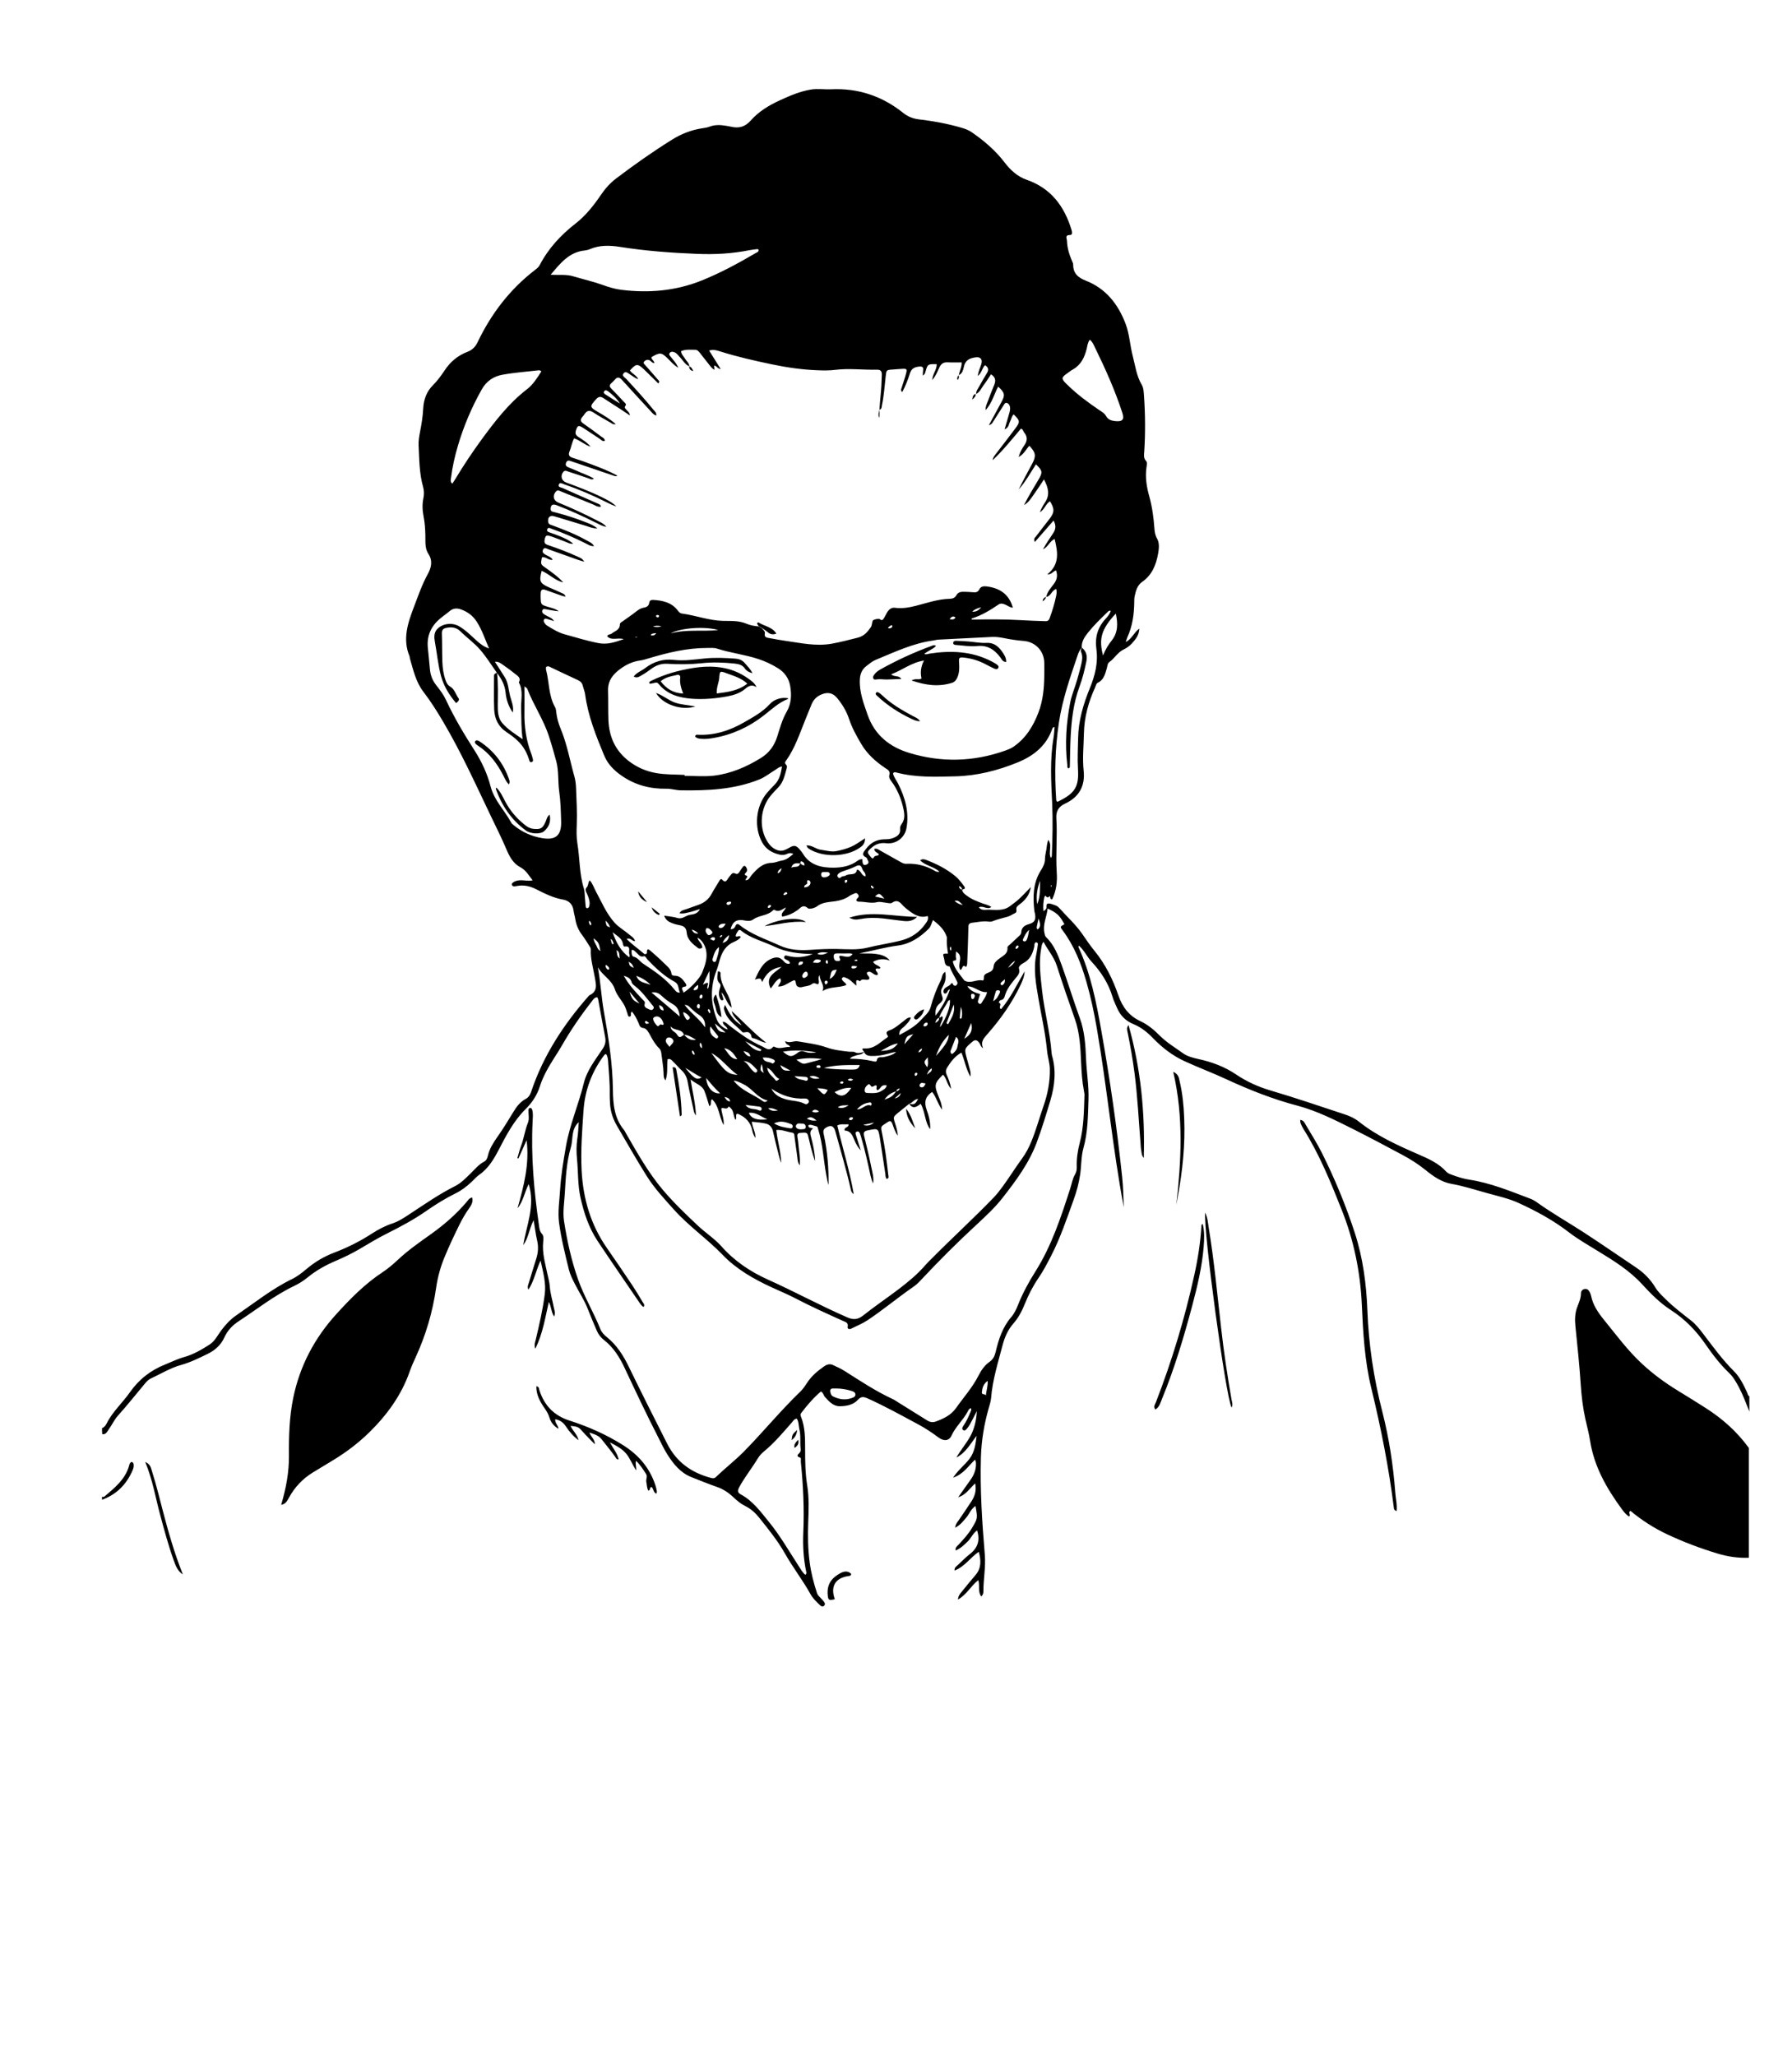 <?xml version="1.0" encoding="utf-8"?>
<!-- Generator: Adobe Illustrator 22.0.1, SVG Export Plug-In . SVG Version: 6.00 Build 0)  -->
<svg version="1.1" id="Calque_1" xmlns="http://www.w3.org/2000/svg" xmlns:xlink="http://www.w3.org/1999/xlink" x="0px" y="0px"
	 viewBox="0 0 2256.9 2587.9" style="enable-background:new 0 0 2256.9 2587.9;" xml:space="preserve">
<g>
	<path d="M128.5,1797.8c3-1,4.6-3.5,5.9-6c7.4-14.8,19.9-25.8,29.2-39.1c11.4-16.2,26-27.7,44.4-35c8-3.2,15.7-7.1,24.1-9.4
		c11.5-3.2,21.8-9.3,31.7-15.6c6.9-4.3,10.4-12.1,15.2-18.4c5.3-7,11.1-13.3,18.2-18.2c23.2-15.9,45.2-33.6,70.7-46
		c6.6-3.2,12.4-7.8,18.1-12.6c10.6-8.9,22.3-15.9,35.4-20.8c16.5-6.3,32.2-14.2,47-23.8c8.1-5.2,16.5-9.7,25.7-12.7
		c7.9-2.6,14.9-7.3,21.9-11.9c18.7-12.3,37.1-25.1,57.2-35.2c7.5-3.8,13.3-9.9,19.3-15.7c5.5-5.3,10.3-11.5,17.3-15.1
		c3.1-1.6,4.1-4.9,4.8-8c2.1-8.6,6.7-15.7,11.7-22.9c7.2-10.2,13.7-20.8,20.2-31.5c4-6.7,8.6-12.8,15.6-16.5c3.7-2,5.5-5,6.8-8.8
		c15.2-45.7,41-85.1,72.6-120.9c0.2-0.2,0.4-0.6,0.7-0.7c11-5,8.5-13.7,6.9-22.8c-2-11.6-5.6-23-5-35c0.1-1.7-1.3-3.6-2.3-5.1
		c-2.7-4.3-5.4-8.7-8.5-12.8c-4.6-6-7.5-12.6-8.7-20c-0.6-3.8-1.8-7.5-2.3-11.3c-1.1-7.8-6-12.3-13-13.5c-12.3-2.1-23-7.5-33.9-13
		c-7.6-3.9-15.5-5.8-24.1-4.2c-1.3,0.2-2.5,0.5-3.8,0.5c-1.4,0-2.5-0.7-2.8-2.1c-0.3-1.5,0.7-2.3,1.8-3c3-2.1,6.4-2.6,10.1-2.6
		c4.4,0,8.8,1.3,14.2,0.1c-4.9-6.2-8.3-12.7-15.5-16.5c-9-4.7-13.7-13.5-17.4-22.3c-5.9-13.9-12.6-27.3-19.1-40.8
		c-19.3-40.3-37.7-81.1-60.5-119.7c-7.8-13.2-15.8-26-25.1-38.1c-9.6-12.5-12.8-27.7-17.1-42.4c-0.2-0.6,0-1.3-0.2-1.9
		c-9.5-22.4-1.9-43.3,6-64c5.1-13.4,9.8-27,16.8-39.7c4.4-8,6.6-16.7,0.9-25.4c-4.9-7.4-3.6-16-3.9-24.2c-0.2-7.7-0.7-15.3-2.2-22.9
		c-1.5-7.6-1.9-15.2-0.3-22.9c1-4.7,1-9.6-0.3-14.3c-4.9-17.1-4.8-34.8-5.7-52.3c-0.3-5.7,0.7-11.5,1.8-17.1
		c1.9-9.7,3.5-19.5,4-29.4c0.6-11.1,4.1-21.3,12.3-29.4c5.7-5.7,10.4-12.2,14.8-18.8c7.1-10.7,16.5-18.6,28.6-23.2
		c5.9-2.2,10-6.2,12.8-12.1c17.1-35.8,40.6-66.5,72.1-90.8c2.3-1.8,4.6-3.5,6-6.1c11-21.1,26.7-38.1,45.4-52.6
		c12.7-9.9,22.7-22.6,31.7-35.8c5.5-8.1,11.7-15.1,19.5-21c22.7-17.2,46-33.6,70.2-48.7c11.6-7.2,24-12.1,37.4-14.2
		c3.2-0.5,6.4-0.9,9.4-2c6.9-2.7,13.8-2.5,20.8-1.3c2.2,0.4,4.4,0.7,6.6,1.2c9.8,2.3,17.7,0.4,24.8-7.7
		c10.3-11.6,23.3-19.4,37.6-25.9c12.3-5.6,24.5-10.8,37.9-13.1c8.6-1.5,17.2,0,25.8-0.4c34.2-1.6,64.4,8.6,90.9,29.8
		c5.9,4.7,12.3,7.2,19.9,8.1c17.8,2.1,35.4,5.3,52.7,10.3c4.6,1.3,9.2,2.9,13.2,5.6c15.9,10.9,30.3,23.1,42.2,38.8
		c6.9,9,15.8,17.3,27.4,21.3c30.5,10.6,47.5,33.3,56.5,63.1c0.8,2.5,1.4,6.4-1.6,6.4c-7.3,0.1-4.2,4.2-4.1,7.7
		c0.3,8.8,2.9,17,6.3,25c0.6,1.5,1.5,3,1.5,4.5c-0.1,10.9,5.8,16.3,15.6,20.2c25.5,9.9,41,29.6,50.5,54.7c4.9,13,5.4,26.9,8.9,40.2
		c3.2,12.3,4.7,25.1,11.4,36.4c2.4,4.1,2.4,9.2,2.8,14c1.6,23.3,1.8,46.7,0.3,70c-0.3,4.1-1.1,8.1,2.2,11.7c1.8,1.9,1.1,4.9,0.7,7.4
		c-2,13,0.1,25.6,3.6,37.9c3.6,13.1,5.3,26.3,6.3,39.7c0.3,4.4,0.9,8.5,3.3,12.7c3.2,5.6,2.5,12.5,1.4,18.8
		c-2.5,14.2-7.6,27.1-20.1,35.8c-6.3,4.4-8,11.3-9.5,18.2c-0.5,2.5-0.5,5.1-0.5,7.7c-0.2,15.2-2.3,30-8.7,43.9c-0.6,1.4-1,2.9-2,6
		c8-4.3,10.2-12,17.1-17c-0.4,8.7-4.9,13.7-9.3,18.6c-3,3.4-6.8,6-10.8,7.9c-7.4,3.6-11.2,11.2-17.8,15.8c-2.2,1.5-2.3,5.1-3.1,7.9
		c-2.1,7-3.7,14.4-11.3,18c-2.1,1-2.4,3.7-3.3,5.7c-8.5,18.5-13.8,37.8-14.2,58.3c-0.3,15.7-2,31.2-0.3,47c2,19-5.9,33.1-23.3,41.1
		c-8.4,3.9-11.7,9.6-11.1,18.8c1.4,22.7-1,45.4,0.5,68.1c0.8,11.6-0.6,23-5.7,33.5c-3.8,0.8-1.6-5-3.4-3.6c-2.7,2.3-3.4,1.1-5-0.7
		c-0.4-0.4-1.4,1.1-1.6,2c-1.2,5.5-1.7,11.1-1,17.5c1.4-1.2,2.1-1.7,2.8-2.4c2.2-2-0.5-6.9,2.9-7.3c3.1-0.4,6.6,1.3,9.9,2.5
		c1.4,0.5,2.9,1.6,3.9,2.7c9.8,11,20.8,20.8,29.3,33c4.9,7.1,9.7,14.3,15.2,21c13.8,16.8,23.3,36,30.3,56.3
		c5.1,14.9,13.5,25.9,27.7,32.5c9.4,4.4,17.3,11,24.5,18.3c8.7,8.7,19.2,14.9,29,22c5.4,4,12.8,5.9,19.6,7.4
		c17.1,3.7,33.1,9.7,47.6,19.5c13.4,9,27.7,15.5,43.3,20.1c31.3,9.2,62.2,19.8,93.2,30c6.4,2.1,12.6,4.9,17.9,9.1
		c22.8,18.2,49.1,30,75.5,41.5c12.7,5.5,25.2,11.1,34.7,21.6c2,2.2,4.9,3.1,7.5,4.1c6.9,2.5,13.9,4.8,21.2,5.9
		c26.8,4.1,51.7,14.4,76.8,23.9c3.3,1.2,6.4,3,9.2,5.1c18.8,13.4,38.9,24.8,58.2,37.3c22.3,14.5,44.1,29.6,66.2,44.4
		c10,6.7,18.2,15.1,24.4,25.4c3.4,5.6,8.1,9.8,12.6,14.3c10,10,21.3,18.4,32.3,27.1c5.8,4.6,10.4,10.4,14.9,16.3
		c12.4,16.3,24.4,32.9,39,47.4c7.6,7.6,12.1,17.2,16.6,26.8c0.8,1.7,0.7,3.8,2.8,4.8c0,6.4,0,12.8,0,19.2
		c-4.1-10.4-8-20.8-13.2-30.7c-3.5-6.6-7.2-13-12.5-18.1c-11.4-10.9-20.9-23.4-29.8-36.3c-11.8-17.1-26.2-31.7-43.5-42.8
		c-13.9-9-25.3-20.6-36.3-32.6c-15.6-17-34.9-29-54.2-40.8c-12.8-7.9-25.8-15.2-37.8-24.4c-19.3-14.9-40.8-26.6-62.9-36.7
		c-12.9-6-27.3-9-41.1-12.9c-14.5-4-28.8-8.7-43.6-11.3c-12.7-2.2-23-9.4-32.7-17.3c-9.3-7.5-19.2-13.8-29.7-19.4
		c-20.6-11-41.2-22-62.1-32.5c-22.6-11.3-45.3-22.8-69.8-29.3c-30.8-8.1-60.1-19.7-88.9-33c-17.6-8.2-35.9-15-53.5-23.1
		c-14.9-6.9-27.9-16.9-39.3-28.7c-7.2-7.5-15-13.8-24.7-17.8c-9.6-3.9-16.6-10.7-20.7-20.3c-2-4.7-4.4-9.3-5.8-14.2
		c-5.1-16.9-14.4-31.3-26.3-44.1c-5.9-6.3-9.3-14.5-16.1-20.3c-0.2,0.9-0.6,1.6-0.4,2c15.3,33.2,22.3,68.7,28.6,104.3
		c10.9,61.1,19.8,122.6,26.3,184.3c1.4,12.9,1.7,25.8,2.1,38.8c-14.1-74.9-21-150.7-34-225.7c-3.4-19.6-7.5-38.9-13-58
		c-6.7-23.2-15.4-45.4-30.1-65c-3.4-4.5-3.1-4.6,2.4-7.6c-6.2-11.2-9.2-14.1-21.2-19.8c-1,10.5-6.4,20-4,30.9
		c0.4,1.9,0.6,3.7,2.1,5.2c10.3,9.9,15.1,22.8,19.8,35.7c7.9,22,14.7,44.3,22.7,66.3c6,16.3,7.1,33.8,7.8,51.1
		c0.7,16.9,3.6,33.7,3.1,50.7c-0.7,20.8-0.7,41.5-6.4,61.8c-3,10.8-2.5,22.1-4.1,33.1c-1.6,10.8-4.4,21.3-8.1,31.5
		c-8.7,24-16.8,48.4-28.6,71.2c-4.9,9.4-9.7,18.8-15.7,27.5c-7.1,10.4-12.8,21.4-17.4,33c-3.6,9-8.1,17.4-14.5,24.7
		c-6.9,7.9-10.9,17.4-13.5,27.3c-5.7,21.9-12.6,43.6-14.4,66.4c-0.4,4.4-1.9,8.7-3.1,13c-5.7,20.1-9.1,40.5-9.7,61.4
		c-1.2,41,1.5,81.9,4.9,122.7c1.3,15.7-1.9,31.3-1.8,46.9c0,1.9-0.8,3.8-2.6,5.7c-4.7-6-1.6-13.4-3.8-20.6
		c-9.5,7.4-14.6,18.3-25.6,24.4c0.3-4.9,2.9-7.4,4.9-10c5.6-7,11.3-13.9,17.1-20.7c7.5-8.7,7.2-18.4,4.2-29.4
		c-10.8,7.4-17.8,18.9-30.5,23.6c-0.3-4,2.3-5.2,4-6.8c5.1-4.8,10.1-9.9,15.6-14.2c9.7-7.6,12.7-17.1,8.8-29.5
		c-5.4,3.7-7.6,9.9-12,14.1c-4.4,4.2-8.6,8.5-15,11.2c-0.8-4,2-5.6,3.7-7.4c6.1-6.6,12.2-13.1,16.8-20.9c7.3-12.1,7.3-12.1,4.5-27.7
		c-5.8,3.6-7.7,10-11.6,14.5c-3.9,4.5-7.3,9.4-14.1,12.8c0.6-4.8,2.9-7,4.6-9.5c5.4-8,10.9-15.8,16.1-23.9c4-6.3,6.4-13.2,4.6-22.4
		c-7.2,6.5-11.9,14.8-21.4,17.4c5.3-7.4,10.5-14.9,15.8-22.3c4.6-6.5,7.1-13.6,6.5-21.6c-0.1-0.9-0.5-1.7-1-3.4
		c-8.6,7.9-14.5,18.3-27.8,22.7c6.7-10,14.9-16,20.9-24c6.4-8.6,7.5-18.5,8.8-28.7c-7.7,9.9-13.6,21.3-25.5,27.4
		c5.3-9.3,12.3-17.4,17.5-26.7c5.2-9.6,7.6-19.8,8.3-31.8c-3.3,6.4-6,11.7-8.9,17c-1.1,1.9-2.4,3.8-3.9,5.4c-1.2,1.4-2.9,3-4.8,1.2
		c-1.4-1.3-0.7-3,0.2-4.4c3.8-5.6,6.8-11.6,9.3-17.9c0.6-1.4,1.6-2.8,0.6-5c-2.3,0.6-3.2,2.7-4.1,4.4c-5.7,10.7-15.2,18.9-20.3,30.1
		c-3,6.7-9.5,7.5-16.3,2.5c-8.2-6.1-16.7-11.8-25.7-16.6c-21.1-11.3-42.1-23-64-32.8c-4.5-2-7.9-2.6-11.7,1.7
		c-6,6.6-14.5,8.2-22.9,8.3c-8.3,0.1-13.7-6-18.9-11.8c-1.7-1.9-1.8-4.9-5-6.8c-9.3,7.9-17.3,17.2-24.8,27.1
		c-1.1,1.4-1.1,2.7-0.4,4.4c5.4,13.4,5.3,27.5,5.3,41.6c0,15,0.2,30,2.6,44.9c2.5,15.5,1.9,31.3,1.3,47c-0.6,16.7-0.4,33.3,1.8,49.8
		c1.7,13.3,5.1,26.3,9.3,39.1c0.8,2.5,2.8,4.2,4.6,6.1c1.5,1.6,3.1,3.2,4.4,5c1.2,1.7,1.4,3.7-0.5,5.1c-1.5,1.1-3.1,0.5-4.3-0.7
		c-4.7-4.4-9.4-8.8-12.5-14.4c-9.8-17.7-22.3-33.6-32.2-51.2c-9.2-16.2-20.9-30.6-32.5-45.1c-4.8-6-10.5-11.1-17.6-14.6
		c-5.5-2.7-10.1-6.6-14.6-10.8c-6-5.8-12.9-10.4-21-13.2c-10.9-3.8-21.6-8.1-32.3-12.4c-13.4-5.4-22.1-16.1-29.6-27.8
		c-4.5-7-8-14.6-11.8-22c-14.9-29-28.8-58.5-42.7-88.1c-6.1-12.9-13.8-25.3-25.5-34.4c-4.1-3.2-7.3-7.2-9.3-12
		c-3.9-9.1-7.8-18.2-11.4-27.5c-4.3-11.1-11-20.9-16.3-31.5c-2.9-5.7-5.8-11.4-7.4-17.7c-4.8-19.6-9.7-39.1-12.4-59.1
		c-1.8-13.8,0.5-27.5,1.3-41.2c1.1-18.5,4.2-36.7,7.4-55.1c4.8-27.3,15.9-52.6,22.4-79.2c4-16.5,14.7-29.7,23.9-43.6
		c3.1-4.7,4.1-9,3.1-14.3c-3.1-16-5.9-32.1-8.9-48.1c-0.2-0.8-0.7-1.6-1.1-2.4c-4,0.2-5.4,3.4-7.3,5.8
		c-13.6,17.4-26.1,35.6-37.1,54.8c-3,5.3-6.3,10.4-9.6,15.5c-7.2,11.4-14.1,23-18.2,35.9c-3.6,11.4-9.9,20.8-18.1,28.9
		c-14.8,14.7-24.3,32.8-33.7,51c-6.4,12.3-13.3,23.9-25.1,32c-3.4,2.3-6,5.7-9.1,8.5c-6.1,5.7-12.6,10.8-20.2,14.5
		c-13,6.4-25.2,14-37,22.2c-15.8,11-32.7,20-49.9,28.6c-11.4,5.7-22.4,12.4-33.4,18.9c-9.7,5.7-19.7,10.6-30,15
		c-13.1,5.5-25.3,12.3-36.3,21.3c-5.2,4.3-11,7.8-17,10.7c-25,12-46.6,29.2-69.6,44.3c-7.7,5-14,11.5-18.1,20.5
		c-4.1,9.1-11.4,15.9-20.8,20.5c-10.9,5.3-21.7,10.7-33.5,14c-13.6,3.7-25.7,11.3-38.5,17.2c-2.9,1.4-5.1,3.8-7.2,6.3
		c-11.3,13.5-22.2,27.3-34,40.4c-4.6,5.2-7.6,11.8-11.7,17.5c-1.9,2.7-3.5,6.5-8,5.8C128.5,1802.9,128.5,1800.4,128.5,1797.8z
		 M1007.9,1086.9c-4.5-0.2-9.4-1.3-11.3,5.5c3.8-2.5,9.8,0.9,11.1-5.7c1.6,1.2,3,3,5.5,2.6c0.1-2.8-1.5-4.3-3.6-4.9
		C1008.1,1083.9,1008,1085.7,1007.9,1086.9z M1129.1,1373.5c-5.8,2-11.2,4.6-15.1,10.8c8.7-3.1,10.4-4.4,14.9-11
		c1,0.6,1.8,0.1,2.4-0.5c0.6-0.8,2.3-1.2,1.2-2.6c-0.1-0.1-1.4,0.7-2.2,1.2C1129.5,1371.8,1128.7,1372.4,1129.1,1373.5z
		 M861.6,1302.6c3.6,4.1,7.5,7.6,15,6.4c-5.4-3.2-9.5-6.3-15.2-6.2c-2.7-8.4-12.2-4.5-16.9-10.9c0.5,6.1,5.4,6.5,7.6,9.7
		C855.5,1306.7,855.9,1306.5,861.6,1302.6z M1182.6,1281c1.8,1.3,2.9-3.2,4.7-0.8c0.4,4.6-3.5,7.9-3.3,13
		c8.3-12.7,13.3-26.7,12.3-34.5c-0.8,0.6-1.9,0.9-2.3,1.6c-3.5,7.1-8.8,13.3-11.2,20.9c-3,1.2-4.3,3.6-4.8,6.6
		C1180.4,1286.1,1183.3,1284.8,1182.6,1281z M1362.6,815.2c-2.7,2.8-4.3,6.3-5.5,10c-9.4,27.8-19.1,55.3-23.5,84.6
		c-4.8,32.2-5.6,64.2-3.4,96.5c0.1,1.2,0.1,2.6,1.8,3c21.8-10.5,27.1-18.6,25.6-41.6c-0.8-12.8,0-25.6,0.2-38.3
		c0.4-22.1,6.5-42.9,14.8-63.1c6.5-15.9,10.6-32.1,8.2-49.3c-2-14.6,1.6-27.2,11.6-38c2.7-2.9,5.3-6.1,6.6-10
		c-2.1-0.7-2.9,0.3-3.8,1.2c-8.8,8.4-17.5,16.9-25.1,26.4c-4.3,5.4-8.2,11.3-7.7,18.8L1362.6,815.2z M626,847
		c1.5,13.7,1,27.4,0.9,41.1c-0.1,7.8,0.5,16,5.5,21.9c7.1,8.4,16.6,14.1,25.9,20.6c-2.1-13.1-1.5-25.9-2-38.6
		c-0.4-11,3.1-22.4-2.9-32.9c3.4-6.3-2.1-8.5-5.5-11.4c-4.9-4.1-10.2-7.7-15.4-11.4c-2.5-1.8-5.1-3.6-9.2-3.2
		c4.4,6.9,8.6,13.2,12.6,19.7c4.3,7,4.5,15.2,6.4,22.9c1.8,7,5.1,13.8,3.5,21.3c-5.3-7.5-8.2-16.4-9-24.7
		c-1-10.2-5.2-17.7-10.9-25.2c-7-9.8-13.4-20.2-21.3-29.3c-7.3-8.4-16.6-15-24.5-22.8c-5.5-5.5-11.6-6-18.5-4.5
		c-3.6,0.8-5.2,2.8-5.1,6.8c0.4,11.8,0.2,23.7,0.6,35.5c0.3,8,1.3,16,4.1,23.6c1.2,3.2,2.4,6,6,8.1c5.3,3.1,6.8,9.8,10.4,14.7
		c1.3,1.8-0.6,4.1-3.2,5.9c-8.5-10.1-15.3-20.9-18.9-33.8c-3.9-14.2-5.1-28.9-7.8-43.3c-1-5.4-1.4-11.7,3.2-16.4
		c6.9-6.9,18.8-8.1,27.3-3.2c8.1,4.7,14.6,11.3,21.5,17.6c4.8,4.4,9.9,8.3,16.2,10.3c-5-11.5-8.7-23-15.3-33.4
		c-4.9-7.7-11.5-12.6-19.9-15.7c-5.2-1.9-10-1.6-14.4,2.1c-3.9,3.3-8.2,6.2-12.1,9.5c-11.3,9.5-16.8,21.5-15.4,36.4
		c0.8,8.9,1.9,17.8,2.6,26.7c0.6,7.9,3.3,14.9,8.3,21.1c4.6,5.8,9,11.7,12.1,18.4c10.3,22.1,22.8,43,35.9,63.4
		c9.1,14.3,16,29.2,20.2,45.3c4.6,17.7,17.7,30.1,25.9,45.4c0.7,1.4,2.1,2.4,3.3,3.4c10.6,8.8,23,14.2,36.3,16.3
		c17,2.7,23.9-4.1,23.3-21.4c-0.4-12.5-0.6-25-2.4-37.3c-1.8-12.7-0.4-25.6-3.7-38.1c-2.9-10.8-6-21.6-9.5-32.2
		c-6.8-20.7-19.3-38.9-27.1-59.2c-0.3-0.7-1.3-1.2-3.5-3c0,11.8,0.2,22.2,0,32.5c-0.4,18.1,2.2,35.7,8.7,52.7c0.6,1.5,1,3,1.4,4.6
		c0.5,2.1,1.8,4.8-1.2,5.6c-2.4,0.6-2.7-2.1-3.3-3.8c-1.7-5.2-3.9-10.1-7-14.7c-5.6-8.1-13.2-14-21.2-19.3
		c-10.4-6.9-14.9-16.6-15.5-28.3c-0.6-14.1-0.1-28.1-0.2-42.2C622,848.4,623.8,847.6,626,847z M1088.3,1324.3
		c-2.8,3.8-7.5,3.2-11.2,4.7c-2.1,0.9-4.7,0.9-6.6,3.8c10.1,0,19.3,0.9,28.4,3c1.8,0.4,4.9,1.3,5.2-0.5c1-6.1,5.7-3.8,9-4.6
		c5.5-1.3,11.2-2.3,15.5-6.4c-3.6,0.3-6.9,1.3-10.2,2.2c-7.1,2-14.3,3.1-21.8,2.8c-3.8-0.2-6.8-1.3-8.3-5c-3.1-4-3-4.7,1-4.5
		c11.9,0.7,19-7.7,27.6-13.4c0.8-0.5,1.9-1.5,1.3-2.3c-4.5-6.3,1.6-6.5,4.8-8.1c5.5-2.8,10-6.8,14.9-10.5c2.6-2,4.8-4.8,9.3-4.7
		c-1.5,5-4.8,7.6-7.5,10.6c-2.7,3.1-7.8,4.6-7.1,11.6c10.4-5.6,20.1-10.9,27.6-19.3c4.4-5,10.1-9.2,11.9-16
		c3.1-11.8,7.5-23.1,12.9-34c1.6-3.2,1.1-7.6,5.4-10.3c1.4,6.6,0.4,12.1-2.4,17.3c-3.6,6.8-3.5,6.8-0.9,15.1c1,3.1-1.5,5.7-3.5,7.3
		c-5,4.1-6,9.3-5.3,15.4c7.7-9.8,13.9-20.5,18.1-33.1c-3.2,1-2.9,3.5-4.4,4.7c-0.8,0.6-1.7,1-2.6,0.4c-0.9-0.5-1.2-1.3-1.2-2.4
		c0.4-5.9,7-5.7,9.6-9.7c1.9-2.8,2.2,1.7,3.7,2.2c0.9,0.3,1.7,0.7,2.6,0c1.4-1.1,2.2-2.6,1.6-4.2c-2.9-6.7-7.4-12.7-9.7-19.8
		c-7.2-0.4-5.9-6.6-7.2-10.8c-1.7-5.4-1.5-5.4,5.2-5.4c-1-6.3-2-12.6-1.4-19c0.2-1.6-0.6-3-1.2-4.5c-3.3-7.9-9.4-13.2-16.4-18.7
		c-2,4.2-2.5,8.1-5.3,10.9c-10.9,10.8-23.3,19.2-38.8,21.2c-16.4,2.1-32.3,6.8-48.7,9.8c6.8,0.5,13.7-0.2,20.5,0.7
		c6.5,0.9,13.3,2.4,18,8.4c-7.4-2.6-14.4-2.2-21.1,1.6c1.9,4.1,7,4.1,9.4,7.6c-1.6,2.4-4.5-0.5-6.1,1.6c-0.7,2.8,3.9,4.2,2.3,7.3
		c-5.2,1.3-7.9-6.6-13.3-3.1c-1.1,3.4,4.3,4.8,2.7,8.4c-3.5,2.6-8.5-2-11.4,2.7c-7.2-4.3-4.1,2.3-4.8,5.5c-4.4-3.9-8-8-13.1-9.9
		c-1.5-0.5-3-1.6-4.4,0c-1.4,1.6-0.1,2.9,0.9,4.1c1.3,1.7,3.8,2.5,4.1,5c-9.5,3.9-20.6,1.5-30.1,7.8c3.5-7.8-3.6-12.6-3.5-20.4
		c-3.4,4.6,0.8,8.2-1.9,11.6c-2.5,0.2-4.7-3-8.2,0c-3,2.4-8.1,2.4-12.2,3.6c-1.9,0.6-6.5,0.3-7.3-3.4c-1.3-6.3-1-6.3-6.9-3.2
		c-4.8,2.5-9.4,6.1-15.8,5.9c1.3-4,5.5-6.2,2.5-10.4c-5.7,2.4-7.7,8.2-11.9,12.8c-7.2-14.4,4.4-19.4,13.8-27.1
		c-13.4,1.8-19.8,9.1-24.5,19.1c-1.9-5.2-1.9-5.2-9.2-3.2c5.3-11,9.2-20.9,20.6-26.1c6.2-2.8,10.9-2.3,15.1,2.4
		c2.4,2.7,4.6,4.6,8.4,3.6c-0.1-3.5-2.6-3.9-4.5-4.9c-1.4-0.8-3.1-1.5-2.6-3.5c0.8-2.8,3.1-1.6,4.7-1.2c10.3,2.6,20.3,1.9,31.3-2.4
		c-17.5-0.4-33.2-2.1-48.3-9.3c-14.3-6.9-30.2-10.3-42.8-20.8c-0.4-0.3-1.2-0.1-2-0.2c-2,2.3-3.6,4.8-4.2,7.7
		c2.4,1.8,4.7-1.6,6.6,1.1c-2,3-5.2,4.7-8.4,6.1c-10.1,4.2-15.1,12.4-18,22.3c-1.4,4.6-2.4,9.3-4.2,13.8
		c-8.1,20.7-7.5,41.2,0.4,61.7c2.1,5.5,7.4,10.6,13.4,12.6c0-4.1-6.4-5-5.7-10c4,0.8,6,3.4,8.5,5.3c12.7,9.8,25.6,19.2,40.4,25.7
		c4.6,2,9.2,7.2,14.3,0.8c0.2-0.3,1.3-0.3,1.8,0c6.6,3.6,13-0.4,19.6,0.2c-0.9-3.5-5.6-2.1-6.2-7.4c5.7,3.2,10.7-0.6,15.8,0.3
		c12.3,2.1,24.9,3.6,36.5,7.7c9.3,3.3,18.6,4.2,28,5.3c2.5,0.3,5.6-0.4,7.5,0.7C1080.6,1326.6,1084.4,1325.2,1088.3,1324.3z
		 M1211.4,1120.1c0.3-2.6-1.2-3.8-3.6-4.7c0.2,2.7,1.4,4.1,3.8,4.5c0.6,3.9,3.7,5.9,6.4,7.9c6,4.5,12.9,7,19.8,9.6
		c3.5,1.3,7.3,1.8,10.7,4.4c-5.3,3.9-10.4-2.3-15.8,0.4c3.6,4.4,8.3,3,12,3c9.1,0.1,18.7,1.8,26.9-4.2c4.1-3.1,8.3-6,12-9.5
		c5.1-4.7,9.7-9.8,14.6-14.8c-1.2,8.2-5.2,14.3-11.1,19.4c-2.7,2.3-6.9,4.7-7.1,7.3c-0.2,2.5,1.3,4.8-2,6.3
		c-2.9,1.3-5.6,3.3-8.6,4.2c-6.4,1.9-13,3.2-19.3,5.8c-1.7,0.7-3.8,0.7-5.6,0.4c-6.8-0.9-13.3,0.8-20,1.5c-3.6,0.4-4.9,1.9-4.9,5.5
		c-0.1,8.3-0.5,16.6-0.7,25c-0.2,7-0.5,14.1-0.8,21.1c-0.1,1.5-1.1,4.4-1.5,4.1c-5.2-4.7-4.3,4.1-7.2,3.6c-4.5-7.3,5.4-17-5.4-23.1
		c0,3.3-0.6,6.3,0.1,8.9c1,3.9-4.7,1.2-3.9,4.6c2.4,9.2,9,15.7,14.4,23.1c0.2,0.2,0.6,0.2,0.9,0.4c7.4,3.7,14.6-2.3,22.1-0.5
		c1.1,0.3,1.6-2,1.5-3.1c-0.4-4.2,2.4-5.4,5.5-6.7c3.6-1.4,6.4-3,6.8-8c0.3-4.4,4-7.5,7.9-10.3c4.4-3.2,10.2-5.8,9.5-13
		c-0.2-1.9,2-3.1,3.4-4.4c3.5-3.3,7-6.6,10.5-9.8c1.7-1.5,3.3-2.6,3.5-5.3c0.3-5.9,3.9-8.7,9.5-10.3c7.3-2.1,9-5.3,7.9-12.8
		c-0.2-1.3-0.8-2.5-0.9-3.7c-2-17.8-1.8-35.3,8.1-51c3-4.7,5.3-9.2,5.3-14.9c0-3.8,1.1-7.6,1.7-11.4c0.6-3.7,0.6-7.6,2.5-12.4
		c3.3,5.1,2.3,9,2.1,12.7c-0.3,6-0.4,6,1,10.3c0.5-1,1.2-1.8,1.3-2.6c0.9-22.4,1.4-44.7,0.4-67.1c-1.3-27.1-2.9-54.3,1.7-81.4
		c0.8-4.6,1-9.2,1.4-13.9c-2.2,0.3-2.7,1.5-3.1,2.7c-7.5,21.2-23.6,33.8-43.5,41.9c-25,10.2-51,16.8-78.2,17.5
		c-24.9,0.6-49.9,1.7-74.4-4.8c-1.4-0.4-3.1-0.9-4.3,1.2c1,4.6,4.1,8.4,6.3,12.6c9,17.8,14.3,36.3,10.6,56.4
		c-2.2,12-13.2,20.3-25.6,18.8c-7.3-0.9-13.2,1.1-18.5,5.8c-5.9,5.3-5.7,5.6-0.7,11.6c2.4,2.8,2.9,1.7,4.4-0.5
		c1.2-1.7,4.4-0.3,5.7-2.8c-1.5-2.5-5.9-2.9-5.7-7c3.1-0.9,5.2,0.9,7.3,2.1c8.4,4.7,16.7,9.4,25.1,14.1c2.5,1.4,4.7,2.8,8,2.6
		c12-0.6,23.4,2.1,34,7.9c2,1.1,4,2.9,7.6,2c-7.4-6.6-17.5-7.3-24.4-14.3c1.9-0.8,2.4-1.3,3-1.3c1.3,0,2.6,0.1,3.8,0.5
		c13.5,5.1,26.4,11.5,37.6,20.8c4.5,3.7,7.9,8.4,11.3,13C1216.8,1119.5,1213.2,1119.2,1211.4,1120.1z M1145.1,1389.5
		c-4.7,3.8-9.4,7.6-14.1,11.4c-6.2,5.1-6.2,5.3-3.8,12.9c1.5,4.8,3.1,9.6,3.6,15.9c-4-5.3-5.2-10.5-7.1-15.4c-1.3-3.3-3-3.7-5.8-1.7
		c-8.7,6.1-9.1,3.9-6.8,15.1c3.5,16.9,5.7,34.1,7.6,51.2c0.2,1.9,1.4,4.6-2.1,5.1c-1.6-2-1.3-4.3-1.6-6.4
		c-2.3-14.9-4.4-29.7-6.8-44.6c-2.1-13-2.2-12.6-15.2-10.1c-5.6,1.1-5.6,3.4-4.5,7.9c3.2,12.7,6.2,25.5,8.8,38.3
		c1.4,6.8,3.5,13.5,2.3,20.7c-1.5-3.1-2.4-6.4-3.2-9.7c-3.4-15.6-6.8-31.2-11.3-46.6c-0.6-2.1-1.2-4.3-2-6.4
		c-0.7-2.1-2.2-3.4-4.4-2.4c-1.8,0.8-1.2,2.6-0.7,4.2c2,6.4,4,12.8,6.1,19.3c-3.8-4-6.2-8.4-8.1-13.1c-2.4-6-4.9-11.7-12.2-11.9
		c-1.2-4.9,5.6-3.2,4.8-7.9c-4.7,0.5-9.4-0.9-14.1,1.5c6.8,28.7,15.5,56.7,20.7,86.3c-2.8-1.7-3.2-3.7-3.6-5.5
		c-5.6-24.7-12.8-48.9-19.5-73.2c-2-7.3-6-8.7-12.3-4.6c-3.9,2.6-2.9,5.8-2.1,9.3c4.4,20.7,6.1,41.6,5.8,62.7
		c-1.4-4.2-2.1-8.5-2.9-12.8c-3.5-19.1-4.3-38.7-10.2-57.5c-0.6-1.9-0.4-3.4-2.9-3.8c-2.8-0.5-5.3-2.2-8.4-1.6
		c-0.8,0.2-1.2,0.5-1,1.2c0.4,3.5,3.7,1.8,5.8,3.5c-4.4,2.8-3.6,6.7-2.4,10.8c2.6,9.5,4.6,19,5.1,30.1c-4.2-11-6.3-21.4-8.8-31.6
		c-1.2-4.8-2.7-4.5-9.9-4c-4.5,0.3-3.8,3.4-3.4,6.3c0.2,1.9,0.7,3.8,0.8,5.7c0.6,9.3,2.8,18.6,1.9,29c-2.8-3.9-2.6-7.4-3.1-10.9
		c-1.1-8.2-2.2-16.5-3.4-24.7c-0.3-2.2-0.1-5.2-2.8-5.6c-6.7-1-13.1-4.1-20.2-3.4c1.4,14.3,6,27.5,6.2,41.4c-1.4-3.3-2.3-6.6-3.2-10
		c-2.5-9.9-5-19.9-7.2-29.8c-1.1-4.9-4.1-8.3-8.5-9.5c-5.7-1.5-11.8-1.7-18.1-2.5c0.7,7.5,5,13.5,4.4,20.5c-1.6-2.8-3.2-5.7-3.7-8.8
		c-2-10.7-8.4-17.5-18.2-21.6c-0.5-0.2-1.1,0.1-1.7,0.2c-1.7,2.2,0.7,5.1-1.5,7.3c-1.9-3.4-2.1-7.3-3.4-10.9
		c-0.9-2.7-4.8-6.6-5.3-5.6c-2.5,4.7-6.4,0.2-9.1,2.2c0.5,6.6,3.7,12.9,3,20.9c-6.2-11-5.4-24-14.8-32.6c-2.6,3.1,0.2,6.7-3.2,8.9
		c-2.1-6.5-3.8-12.9-6.2-19.1c-2.8-7.3-10.4-8.7-17.5-14.7c2.6,16.4,6.2,30.2,6.8,45.5c-2.5-3.2-2.8-5.8-3.3-8.3
		c-2.4-11.6-5.2-23.1-7.3-34.7c-1-5.6-3.4-10.1-7.6-14c-3.8-3.5-7-7.5-10.7-11c-1.7-1.6-3.3-4.1-6.8-2.9c-1.2,8.6,0.7,17.7-2.7,26.7
		c-2.6-3.3-2.3-6.6-2.4-9.7c-0.3-7.7-1.7-15.2-2.6-22.9c-0.3-2.9-0.7-5.7-3-7.9c-4.7-4.5-7.8-10.1-10.9-15.7c-2.1-4-4.8-9.2-8.7-9.7
		c-4.8-0.6-5-3.3-6.2-6.1c-2.2-5.2-4.6-10.2-8.7-14.8c-0.7,1.4-1.1,1.9-1.1,2.4c0,1.5,0.7,3.5-1.3,4c-2.2,0.5-2.3-1.6-2.8-3.1
		c-1.4-4.2-2.5-8.6-4.9-12.5c-3.9-6.3-9-12.1-11.2-18.9c-4-12-15.7-17.2-21.4-27.6c3.6,18.8,4.4,37.7,7.7,56.2
		c5.8,32.4,10.9,64.9,11.3,98c0.2,18,1.7,35.9,14,50.7c1,1.2,1.6,2.8,2.4,4.1c14.2,24.6,28,49.4,46.5,71.3
		c13.7,16.2,28.9,30.7,44.2,45.1c9.5,9,20.8,16.1,29.5,25.9c16.2,18.3,36.3,31.9,58.1,41.7c33.9,15.2,66.5,33,100.5,47.8
		c8.1,3.5,13.6,2.6,20-2.4c14.5-11.5,29.9-21.9,44.7-33.1c12.3-9.4,24-19,34-30.7c2.3-2.7,4.9-5.1,7.4-7.6
		c25.9-26.2,53.1-50.9,78.6-77.4c4.2-4.4,7.8-9.2,11.4-14.1c8.3-11.4,15.7-23.3,24-34.7c5-6.8,8.7-14,11.8-21.6
		c6-14.5,10-29.6,15.2-44.4c5.4-15.3,8.3-30.9,8-47c-0.2-7.6-2.8-15.1-3.5-22.6c-2-21.7-6.9-42.9-10.6-64.3c-3.3-19.2-7-38.4-2.8-58
		c0.8-3.7,1.3-7.6,1.8-11.4c0.2-1.2-0.2-2.6-1.8-2.8c-1.7-0.2-2.1,1.2-2.4,2.3c-0.3,0.9-0.1,1.9-0.3,2.9
		c-1.9,9.1-5.5,16.9-14.4,21.3c-2.6,1.3-5.7,4.3-4.9,6.5c1.9,5.8-1.8,9.1-4.6,12.6c-5.4,6.7-10.9,13.3-13.2,21.9
		c-0.6,2.4-1.9,4.7-5,5.2c-1.6,0.2-3.2,2.9-2.2,3.4c4.3,2-1.7,5.6,2.5,8c12.1-14.4,20.2-31.4,29.6-47.6c-0.2,6.1-2.4,11.4-4.8,16.6
		c-10.9,23-25.5,43.7-42.3,62.7c-4.6,5.2-8.6,9.5-5.2,17.5c-3.3-2.2-3.4-5.2-5-7.1c-2.5-3-4.7-4.3-8.6-1
		c-10.1,8.8-10.3,8.5-6.6,21.8c0.6,2.2,1.3,4.3,1.8,6.5c1.2,5.1,3.5,10,2.5,15.5c-5.6-9.3-7.1-20.1-11.4-30.2
		c-8.2,4.6-13.3,11.4-17.9,18.8c-1.9,3.1-2,5.7-0.7,8.9c2.2,5.2,4.6,10.4,5.6,18c-5.4-6.3-5.6-13.3-10.1-17.9
		c-10.8,10.4-11.3,13.3-6,26.5c2,5,4.5,9.9,4.8,17.6c-6-8.2-7.4-16.4-12.6-22.4c-8.8,5.9-10.2,13.2-6.8,22.6
		c2.8,7.7,4.9,15.7,4.4,24.3c-7-9.1-6-21.5-12-32C1154.4,1393.8,1149.3,1396.4,1145.1,1389.5c6.6,1.2,7.3,0.9,11.2-6.1
		C1151.6,1383.6,1149.3,1388.3,1145.1,1389.5z M867.9,461.1c-5.5-2.5-8-7.9-12-11.9c-2-2-3.6-4.6-6.4-5.7c-2.2-0.9-4.5-1.2-6.1,0.9
		c-1.5,2,0.4,3.5,1.5,5c2.9,3.8,6.6,7.1,9.3,13.6c-6.3-4-9.5-8-13.1-11.6c-8-7.9-10.1-8.1-20.6-1.8c-0.3,3.1,3.5,4.3,3.6,7.5
		c-3.3,0-4.5-3.5-7.2-4c-2.5-0.5-4.5,0.6-5.9,2.4c-1.2,1.6,0.5,2.9,1.5,4c5.3,6,10.6,12,15.8,18.1c1,1.2,3.3,2.4,0.8,5.1
		c-6.1-6-12.1-12-18.3-17.9c-7.8-7.3-9.7-7.1-17.4,1.5c2.5,4.3,8.1,5.8,10.4,11c-4.3-1.2-7.1-4-10.3-5.9c-2.6-1.6-5.6-4.9-8.3-1.2
		c-2.2,3.1,1.8,5,3.6,6.9c11.7,12.7,23.4,25.4,34.3,38.9c1.6,1.9,4.1,3.7,3.3,7.2c-4.1-1.6-6-4.7-8.4-7.2
		c-11.5-12.4-23-24.9-34.4-37.5c-3.2-3.5-5.9-4.7-9.3-0.5c-1.4,1.7-3.1,3.2-4.7,4.7c-2.5,2.3-2,4.2,0.2,6.4
		c5.2,5.2,10.2,10.6,15.2,16c1.4,1.6,4.4,3.4,2.9,5.4c-2.3,2.9-0.1,3.9,1.2,5.5c1.4,1.8,3.8,3,4.2,7c-4.4-2.9-7.5-5.1-10.7-7.2
		c-7.5-4.9-15.1-9.6-22.6-14.6c-3.5-2.3-6.1-2.1-9.1,1.2c-8.4,9.3-8.5,10,2.4,16.3c7.6,4.4,15.1,8.9,22.2,15.2
		c-3.6,0.9-5.2-1.1-7-2.1c-7.2-4.1-14.5-8.2-21.4-12.7c-4.3-2.8-7.6-2.5-10.5,1.7c-1.1,1.6-2.3,3.1-3.5,4.5
		c-2.6,3.2-1.9,5.5,1.5,7.8c7.6,5.3,15.1,10.8,22.5,16.4c1.8,1.4,4.6,2.2,4.6,5.5c-3.2,1-4.7-1.6-6.7-2.8c-7-4.5-13.8-9.3-20.8-13.7
		c-5.7-3.6-6.8-2.9-8.8,3.2c-1.2,3.6-0.5,6,2.7,8.1c5.5,3.7,11.4,7.1,15.7,12.5c-7.4-2.2-13-7.9-20.7-10.5
		c-2.9,5.4-3.6,11.2-5.8,16.4c-2,4.9-0.1,6.9,4.5,8.3c7.6,2.4,15.2,5,22.7,7.9c11.2,4.2,22.3,8.5,33.1,14.3c-1.8,1.3-3,0.6-4.2,0.3
		c-13.3-4.5-26.7-9-40-13.6c-4.2-1.4-8.4-3-12.7-4.3c-2.9-0.9-6.3-3-7.9,1.8c-1.3,4.1,1.9,4.8,4.5,6c2.9,1.3,6,2.3,8.9,3.7
		c7.1,3.4,14.8,5.6,21.8,9.9c-2.7,2-4.7,0.4-6.7-0.3c-8.5-2.9-17-5.8-25.5-8.5c-2-0.7-4.2-2.1-6.2,0.2c-4.1,4.7-2.6,11.2,3.2,13.4
		c15.3,5.7,30.6,11.4,45.2,18.6c6.5,3.2,12.9,6.4,18.3,11.6c-4.2-1.2-8.1-3.1-12-5c-17.4-8.9-35.3-16.5-53.8-22.8
		c-2.1-0.7-5.4-3.1-6.7,0.2c-1.4,3.5,2.8,3.6,4.8,4.5c14.3,6.4,28.7,12.6,43,19c2,0.9,4.7,1.3,5.2,4.5c-4.4,0.6-7.2-1.8-10.4-3.1
		c-13.4-5.4-26.7-10.8-40-16.2c-2-0.8-4-2.2-6.1,0c-4.7,5.1-3.5,11.5,2.9,14.1c17.2,7,34,14.8,50.5,23.4c3.2,1.7,6.7,3,10,7.1
		c-5.2-0.8-8.5-2.9-11.8-4.5c-16.6-8.3-33.5-16.1-50.8-22.7c-5.1-1.9-7.3-0.4-7.6,4.3c-0.2,3.8,2.7,3.9,5,4.5
		c13.7,3.5,27.1,7.8,40.2,13c4.6,1.8,9.1,3.6,13.6,7.4c-5.7,0.2-9.8-1.8-14-3.1c-13.5-4-26.9-8.3-40.4-12.2
		c-5.5-1.6-8.3,1.6-7.5,7.2c0.5,3.3,3.3,3.5,5.6,4.4c14.7,5.4,29.3,11.2,43,18.9c3.3,1.8,7,3.2,9.2,7.1c-4.4,0.4-7.6-2-10.9-3.6
		c-13.7-6.9-27.8-13-42.3-18.1c-1.9-0.7-4.6-2.5-5.8,0.5c-1.1,2.9,1.8,3.5,3.9,4.3c3.9,1.4,7.9,2.7,11.7,4.3
		c5.8,2.5,11.8,4.8,17.1,9.6c-4.3,0.5-7.2-1.6-10.3-2.7c-6-2.2-11.9-4.7-18-6.7c-5.7-1.9-6.6-1-7.7,4.6c-0.9,4.4,1.5,5.6,4.9,6.7
		c12.4,4.2,24.7,8.8,36.6,14.3c2.7,1.3,5.9,2,8.4,6.4c-3.6-1.1-6-1.7-8.3-2.5c-12.4-4.4-24.7-8.9-37-13.2c-2.2-0.8-5-2.9-6.6,0.6
		c-1.6,3.6,1.1,5.1,3.7,6.6c3,1.7,6.5,2.7,8.5,6c-5.1,1.4-8.6-4.4-13.6-2.9c-1.7,8.6-1.7,8.6,4.2,12.8c8,5.7,16,11.3,22.7,18.7
		c-10.4-2.3-17.6-10.6-27.2-14.6c-3.4,13.1-2.2,15.7,8.7,20.6c5.6,2.5,11.2,4.8,16.7,7.4c1.7,0.8,3.9,1.4,4.6,4.5
		c-2.1-0.5-3.4-0.7-4.6-1.1c-6.9-2.4-13.9-4.9-20.8-7.4c-3.5-1.2-5.6-0.3-5.8,3.6c-0.1,1.9-0.2,3.8-0.1,5.8
		c0.3,9.2,0.5,9.3,9.1,11.9c4.7,1.5,9.7,2.4,13.7,5.6c-5.9-0.5-11.5-1.7-17.1-2.7c-1.3-0.2-2.8-0.2-3.4,1.1
		c-0.7,1.5-0.5,3.3,0.8,4.4c1.7,1.4,3.7,2.4,5.7,3.5c2.5,1.4,5.5,2.1,8.1,6.1c-4-1.2-6.4-1.9-8.7-2.7c-1.2-0.4-2.6-0.8-3.6,0.3
		c-1.3,1.4-0.7,3.1,0.1,4.4c0.8,1.3,1.9,2.7,3.2,3.5c7.1,4.4,14.1,8.8,22.3,11.1c14.2,3.9,28.2,8.3,42.7,11.1
		c10.9,2.1,20.4-1,31.8-5c-8-2.3-15.3,2.2-20.7-3.4c0.1-0.6,0.1-1,0.3-1.2c1.3-1.7,3.7-1.2,5-2.3c4-3.3,10.4-4.5,10.5-11.5
		c0-2.2,2.1-3,3.6-4.1c4.2-3,8.4-5.9,12.5-8.9c4.4-3.2,8.4-7.3,13.9-8.2c4-0.7,6.4-2.2,7-6.3c0.4-2.8,2.4-3.6,4.8-3.5
		c12.1,0.7,23.6,3.2,31.3,13.6c1.5,2,2.9,3.3,5.2,3.6c17.3,2.3,33.8,8.8,51.6,9.2c9.7,0.2,19.9-0.5,29.3,3.5
		c5.1,2.2,10.4,3,15.8,3.5c1.2,0.7,2.5,1.4,3.7,2.2c1.7,1.9,4.3,4,3.9,6.3c-1.1,5.5,2.5,5.6,5.9,6.2c6.6,1.2,13.2,2.5,19.8,3.4
		c19.5,2.7,38.5,7.2,58.7,3.6c11-2,21.6-4.8,32.4-7.5c8-2,12.4-7.1,16.6-13.2c1.7-2.5,1.3-5.6,2.4-8.2c0.6-1.5,7.9-3.2,9.3-1.8
		c2.3,2.2,3.6,0.4,4.5-0.9c1.6-2.3,2.7-5,4.2-7.5c2.2-3.8,5.5-6.7,9.9-6.1c9,1.2,17.5-0.2,26.2-2.4c14.2-3.6,28.2-8.6,43.1-8.9
		c3.6-0.1,6.4-1.3,8-4.2c2.5-4.6,6.4-4.7,10.7-4.6c3.2,0.1,6.4,0.2,9.6,0.5c3.5,0.3,6.7,0.7,8.8-3.6c1.6-3.3,4.8-4.2,9-3.7
		c16.6,2,28.5,9.7,33.2,26.8c-4.3-0.3-7.2-3.2-10.8-4.4c-2.5-0.8-4.6-1.3-7.2,0.4c-10.5,7.1-21.2,13.7-33.5,17.5
		c-0.7,0.2-0.7,0.9-0.1,1.5c20.6-0.4,41.4-0.5,62.1,0.7c9.6,0.6,19.2,0.9,28.7,1.2c2.7,0.1,5.6,0.6,7-3.3c3.4-9.2,6.3-18.5,8.3-28.2
		c0.6-3,1.1-5.9,0.1-9c-6,2.1-6.7,9.4-12.8,10.1l0.2,0.2c1.3-6.9,6.1-11.7,10-17.1c3.8-5.2,4.6-10.5,2.4-16.6c-4,1.4-5.7,5.5-11,5
		c15.8-12.5,13.3-28,9.2-44.6c-6.6,3.3-8.5,10.6-14.6,13c3.9-7.1,8.4-13.6,12.8-20.2c3.2-4.8,3.9-9.7,0.5-15.9
		c-8.2,9.3-15.7,18-23.6,27c-2.1-4.1,0.3-5.5,1.5-7.1c5.6-7.4,11.3-14.7,17-22c6.3-8.2,6.5-12.5,0.6-22.2
		c-5.6,3.4-6.9,10.7-12.8,13.8c1.8-4.5,4.1-8.7,6.7-12.6c6.3-9.5,3.9-18.5-1.5-28.7c-4.2,6.4-7.8,12-11.7,17.4
		c-3.9,5.4-7.2,11.5-13.4,14.9c5.6-11.2,12.1-21.8,18.5-32.5c5.2-8.7,4.7-11-3.5-18.8c-7,10.8-13.2,22.1-21.7,31.7
		c5.4-11.3,11.5-22.1,17.3-33.1c4.9-9.3,4-13.6-3.9-21.9c-4.2,4.2-6.5,10.4-13.5,14.1c1.9-6.6,4.5-10.9,7.4-15.1
		c3.8-5.5,3.8-10.7-0.5-15.8c-1.2-1.4-1.1-3.8-4-4.8c-11.3,13.4-22.6,27.4-35.6,39.7c0.5-4.2,3.3-6.8,5.5-9.8
		c7.5-9.9,15.3-19.7,22.7-29.7c6.7-8.9,6.4-10.1-1.8-18.2c-2.6,2.6-3,6.3-4.6,9.3c-1.6,3-1.2,7.3-6.8,9.6c2.2-7.5,4-13.5,5.7-19.6
		c0.9-3.1,1.8-6.2,0.9-9.4c-0.5-1.9-1.6-3.6-3.6-4.2c-2.4-0.7-3.3,1.4-4.3,3c-4.3,6.7-8.6,13.5-12.9,20.2c-1,1.6-1.8,3.7-5.6,4.8
		c5.8-10.7,10.8-19.9,15.8-29.1c4.9-8.9,4.3-11.9-4.1-19.5c-5.1,9.6-7.6,20.6-15.8,29.6c-0.2-4.9,1.6-8,2.8-11.2
		c2.6-6.9,5.2-13.8,8-20.5c2.2-5.3,1.9-9.7-4-13.4c-3.1,4.7-6,9.3-9.2,13.5c-3,4-4.8,9-9.7,11.3l0.2,0.2c-0.3-4.1,2.5-7.1,4.2-10.4
		c3-5.6,6.3-11,9.6-16.5c2.4-4.1,1.4-7-2.7-9.6c-3.7,3.9-4.1,9.7-9,13.6c0.6-5.9,2.9-10.1,4.3-14.6c2-6.4-0.9-9.9-7.5-8.8
		c-6.5,1-12.1,3-14.1,10.7c-1.1,4.2-1.6,9.5-6.8,11.7l0.2,0.2c0.7-5.5,3.9-10.5,3.5-16.3c-6.3,0-12,0.2-17.7-0.1
		c-5.7-0.3-8.7,2.4-10.8,7.4c-2.1,4.8-4.1,9.8-8.6,14.9c0.6-7.9,6-13.2,5.7-20c-11.3-0.1-11.3-0.1-14,9c-0.5,1.8-0.8,3.9-3.5,5.4
		c0.1-2.8,0.1-4.7,0.4-6.5c0.7-4.6-1.5-5.3-5.5-4.8c-5.6,0.7-9.3,2.6-11.1,8.5c-2.5,8-5.6,15.9-9.7,23.6c-2.5-2.4-1.1-4.2-0.6-5.9
		c1.7-5.8,3.9-11.5,5.4-17.4c1.5-5.7,0.9-6.3-4.7-6c-4.1,0.2-8.3,0.6-12.4,0.9c-7.6,0.5-7.6,0.5-8.5,8.2c-1.4,12.4-2.2,24.8-4.8,37
		c-0.4,2.1-0.1,4.7-3.1,5.3l0,0c0.4-5.7,0.8-11.5,1.4-17.2c0.9-8.9,1.4-17.8,1.6-26.8c0.1-4.4-1.5-6.4-6.1-6.3
		c-17.6,0.4-35.1-2-52.7,0.2c-7.3,0.9-14.7,0.8-22,0.5c-19.5-0.7-38.8-3.5-57.9-7.5c-21.9-4.6-43.7-9.5-65.1-16.3
		c-4-1.2-8.3-2.7-13.7-1c5,7.9,9.5,15.1,14.6,23.3c-4.5-0.5-5.1-4.4-8.3-4.4c0.1,1.6,0.2,3.1,0.4,5.3c-3.6-1.8-5.4-4.9-7.5-7.5
		c-3.6-4.4-7.1-9.1-10.7-13.6c-1.6-2-3.3-4.1-6.2-4.1c-5.9,0.1-12-0.8-17.7,1.8c0.4,4.2,3.4,6.5,5.1,9.5c1.9,3.2,5.3,5.6,5.4,9.8
		L867.9,461.1z M728.9,1412.6c-4.6,4.2-6.5,9.2-7.4,14.4c-1,5.7-0.9,11.6-2.5,17.1c-5.7,19.3-6.5,39.1-7.7,58.9
		c-0.7,11.5-2.7,23.1-0.9,34.5c3.9,25,9.3,49.6,17.8,73.6c7.6,21.4,19.5,41,27.9,62c1.7,4.3,4.8,7.5,8.4,10.3
		c12.2,9.9,20.6,23,27.2,36.7c15.8,32.5,32.1,64.8,48.4,97c12,23.7,30.7,36.8,55.4,43.4c2.3,0.6,4.2,0.8,6.1-1.1
		c11.3-10.9,23.7-20.5,34.8-31.6c24.5-24.8,46.5-51.9,71.7-76.1c3.4-3.3,6.1-7.4,8.7-11.4c5.4-8.2,12.7-14.3,20.6-19.9
		c3.5-2.5,7.4-4.1,11.7-2c4.9,2.3,9.9,4.5,14.5,7.4c19.7,12.5,39.1,25.4,60.4,35.3c3.2,1.5,6,3.6,9,5.4c11.7,7.3,23.4,14.5,35,21.8
		c3.6,2.2,7.1,2.5,10.9,1.1c9.7-3.6,18.9-8,25.1-16.8c9.6-13.6,20.8-26,28.4-41c3.4-6.7,7.7-12.9,13.7-17.1c5-3.5,6.7-7.8,8-13.2
		c3.7-15.7,8.7-30.8,19.5-43.3c3.8-4.4,6.3-9.7,8.4-15c5.9-14.9,13.5-28.9,22.1-42.5c20.3-32.2,32.1-68.2,43.7-104.1
		c2-6.1,2.9-12.6,6.2-18.1c1.9-3.3,2.2-6.4,2.1-10c-0.3-10,1.2-19.7,3.7-29.4c5.2-19.7,5.3-39.9,6-60c0.1-1.9-0.4-3.8-0.7-5.7
		c-2.2-11.7-3-23.4-3.5-35.3c-0.8-18.6-1.6-37.3-7.8-54.9c-7.9-22.3-15.6-44.7-22.8-67.2c-3.6-11.2-11.3-19.7-16.7-30.1
		c-2.4,2.6-2.4,5.2-2.9,7.7c-3.4,17.9-0.9,35.8,1,53.5c2.9,26.4,10.1,52.1,12,78.7c0.1,1,0.2,1.9,0.4,2.8
		c5.7,19.1,3.6,38.4-1.9,56.8c-5.2,17.4-10.5,34.8-16.8,51.9c-9.7,26.7-26.3,48.9-43.4,70.8c-9.2,11.8-20.3,22.2-31.3,32.4
		c-25.2,23.2-49.4,47.4-72.8,72.4c-2.6,2.8-5.5,5.4-8.7,7.5c-19.5,13.5-37.6,28.7-57.3,41.8c-6.5,4.3-13.6,7.1-20.4,10.5
		c-2.1,1.1-5.3,0.8-4.6-2.4c1-5.2-2.8-5.8-5.8-7.2c-20.4-9.2-40.8-18.4-60.7-28.8c-9.6-5-19.7-9.1-29.6-13.7
		c-22.5-10.4-44-22.7-61.3-40.6c-19.3-20.1-42.4-35.9-61.1-56.7c-12.4-13.8-25.1-27.4-34.9-43.1c-12.7-20.3-24.6-41.2-36.7-61.9
		c-5.4-9.1-8.6-18.3-9.2-28.7c-0.2-4.2-0.5-8.3-0.4-12.5c0.3-13.5-1.1-26.8-2-40.2c-0.2-3.4-0.6-6.8-2.5-9.8c-1,0.4-1.8,0.5-2.1,0.9
		c-15.7,20.7-24.6,44.2-26.4,70c-1.7,25.1-3.7,50.2-2.4,75.6c1.9,35.9,11.5,68.5,32,97.9c10.8,15.5,21.4,31.1,31.9,46.8
		c4.6,6.9,8.9,14.1,13.1,21.2c1,1.6,3,3.5,1,6c-2.1-1.1-3.4-3-4.7-4.8c-17.8-26.2-35.9-52.2-53.4-78.6c-10.9-16.5-17-35.1-21.3-54.2
		c-3.6-16-2.8-32.5-4.4-48.7c-0.8-8.3-0.9-16.5,0.3-24.9C728.2,1426.9,728.4,1419.8,728.9,1412.6z M855.7,1149.6
		c2.4-3.9,5.5-4,8.1-4.9c5.4-2,10.8-3.9,16.3-5.8c7.2-2.6,12.7-7.1,16.3-14c3-5.6,6.6-10.9,9.8-16.4c0.7-1.3,2-2.5,2.8-1.6
		c5.5,6.2,6.7-0.1,9.3-2.9c2.1-2.2,3.7-6.4,7.4-4.5c3.6,1.8,4.4-0.4,5.9-2.4c1.3-1.8,2.4-3.8,3.8-5.6c2.2-2.8,3.5-1.3,4.8,1.1
		c1.3,2.3,1,4.2-0.9,6c-1,0.9-2,2.6-0.6,3.1c5.8,1.9-0.6,4.2,0.4,6.4c4.4,0,5.4-4,7.5-6.5c6.8-7.8,13.8-15.1,25.3-15.4
		c4.4-0.1,8.5-2.2,13-2.9c5.3-0.8,9.8-4.5,14.3-8.3c-3.3-1.6-5.7-1.2-8.1,0c-3,1.5-6.2,1.6-9.4,0.8c-9.4-2.2-17-6.6-21.9-15.5
		c-10.4-19.1-8-45.3,6.2-62.2c3.1-3.7,6.5-7.1,9.8-10.5c6.1-6.3,7.7-14.2,9.1-22.6c-3.8,0.3-5.8,2.5-8.2,4
		c-6.8,4.1-13.1,9.3-20.3,12.2c-31.8,12.8-65.3,14.2-99.1,13.7c-6-0.1-11.8-2.1-18-2c-20.3,0.3-39-4.4-56.1-16.2
		c-9.9-6.8-17.8-14.8-22.3-25.7c-10.3-24.8-20.3-49.7-23.9-76.6c-0.5-3.8-2.1-7.4-3-11.1c-0.9-3.8-3.3-5.9-6.7-7.4
		c-11.1-5-22-10.4-33-15.5c-1.9-0.9-3.8-2.6-6.6-0.7c0,1-0.3,2.3,0,3.4c4.2,15.6,3,32.5,11.4,47.2c1.1,1.9,1.3,4.3,1.5,6.5
		c0.8,7.1,2.7,13.8,5.4,20.3c8.2,19.6,11.8,40.5,17.5,60.7c1.3,4.6,1.8,9.5,2,14.2c0.6,15.3,1.5,30.7,0.9,46c-0.3,8-0.5,16,0.8,23.9
		c3.1,18.9,2.4,38.3,8.2,56.8c1.1,3.6,0.9,7.6,1.3,11.4c0.3,3.5,0.6,7,0.9,10.5c0.1,1.3,0.4,2.7,2,2.7c1.3,0,2.1-1,2.5-2.4
		c1.2-4.6,0-8.7-1.6-13c-1.2-3.4-4.7-7.6-1.7-10.7c2.6-2.6,1.5-6,3.9-9c3.9,4.3,5.4,9.6,7.9,14.2c7.3,13.4,13.1,27.7,23.6,39.3
		c5.3,5.8,12,9.4,17.8,14.4c2.9,2.4,6.6,4.3,7.9,8.6c-4.2,0.4-5.4-4.7-10.7-2.7c7.1,7.3,15,12.5,22,18.7c0.9,0.8,3.7,0.6,3.6-1.6
		c-0.3-5.9,2.4-4,4.8-1.9c5.5,4.8,11.1,9.7,16.3,14.9c3.9,4,9.1,7.2,9.8,13.7c0.2,2.2,2.3,2.5,4.4,2.5c6.6,0.1,10,5,13.4,9.7
		c0.8,1.1,1.8,3.5-0.5,3.9c-7.5,1.2-2.4,4.6-2.2,7.8c8.3-5.1,20.8-18.1,23.6-25.5c3.5-8.9,6.9-17.9,4.9-27.9
		c-1.4-6.8-5.8-13.7-10.9-15.9c0.9,4.8,6.4,7.3,6.1,12.7c-1.8,1.1-4,1.5-5.3,0.4c-6.6-5-13.5-10.3-14.3-19.2c-0.5-6-3.1-8.5-8.6-9.5
		c-3.4-0.6-6.9-1.5-10.1-2.8c-4.1-1.6-7.9-3.9-9.7-9.3c6.1,1,11.5,1.3,16.6,2.9c5.8,1.8,9.7-2.3,14.4-3.6c4.5-1.3,10.5-0.4,14-7.6
		c-5.3,1.6-8.9,3-12.6,3.8C864.8,1149,860.9,1150.7,855.7,1149.6z M1315.2,850.6c0-5.4,0.1-10.9,0-16.3
		c-0.2-14.5-10.9-26.1-25.5-27.4c-8.3-0.7-16.5-1.8-24.7-3.5c-5-1-10.1-1.8-15.2-1.6c-22.6,1.2-45.3,2.2-67.9,3.4
		c-2.2,0.1-4.4,0.8-6.6,1.1c-25.7,3.5-48.9,14.7-72.5,24.4c-4.2,1.7-7.6,4.7-11.2,7.4c-5.8,4.3-8.3,9.9-8.7,17.2
		c-0.8,15.9,4.8,30.1,9.8,44.6c8.9,25.5,27.7,40.4,52.4,47.9c40.4,12.3,80.8,11.3,120.7-2.8c3.6-1.3,7.1-2.6,10.4-4.8
		c15.7-10.7,25.1-26,31.7-43.4C1313.6,881.8,1315,866.3,1315.2,850.6z M862.3,975.5c0,0.4,0,0.8,0,1.2c12.1,0,24.4,1.1,36.4-0.2
		c21.5-2.5,41.2-10.9,59.6-22.3c10.2-6.3,16.9-15.3,20.5-26.8c3.4-10.7,6.3-21.6,11.9-31.3c6-10.4,6.4-21.2,4.5-32.4
		c-1.6-9.7-7.1-17.3-15.1-22.3c-7.8-4.9-16.2-8.9-25.1-11.8c-17-5.6-35-7.6-52-13.1c-3.8-1.2-8.2-0.8-12.4-0.8
		c-25.2,0-49.4,5.8-73.4,13c-3.7,1.1-7.4,2.3-11.1,2.8c-9.2,1.2-17.3,5.1-24.5,10.3c-9.3,6.7-16.2,14.8-15.8,27.7
		c0.4,12.4,0,24.9,0.5,37.4c0.9,20.6,8.5,37.7,25,50.7c10.3,8.1,22.1,13.3,34.6,15.5C837.9,975.3,850.2,974.9,862.3,975.5z
		 M1086.1,1081.6c0.1,1.3,0,2.5,0.2,3.7c0.4,2.5,1.4,4.4,4.4,3.3c2.9-1,4.1-2.8,2.1-5.8c-0.7-1-0.9-2.9-1.8-3.3
		c-7.1-3.4-3.1-7.1-0.4-10.8c5.7-7.6,13.1-11.9,22.8-12.1c3.8-0.1,7.6-0.1,11.3-1.6c5.5-2.1,9.6-4.9,8.9-11.7
		c-0.3-2.3,0.8-4.4,2.1-6.2c3.9-5.5,3.6-11.5,2.4-17.5c-2.4-11.7-6.5-22.7-13.1-32.7c-2.3-3.5-6.1-7.1-5-11c1.5-5.4-1.9-6.9-4.9-8.9
		c-12.1-8.1-22.8-17.6-30.3-30.2c-6-10.2-11.8-20.5-15.5-31.8c-3.3-9.8-8.6-18.6-15.2-26.5c-5.3-6.2-11.4-7.5-19-4.5
		c-6,2.3-10.3,6.4-12.8,12.2c-3.1,7.3-6,14.8-9,22.2c-6.7,16.6-12.4,33.6-22.8,48.4c-1.3,1.8-3,3.5-0.5,5.8c1.3,1.2,1.2,3,0.8,4.5
		c-2.4,8.6-4.1,17.5-10.7,24.2c-3.3,3.4-6.7,6.9-9.7,10.6c-12.4,15-14.6,38-5.4,55c3.3,6,7.4,11.1,14.3,13.4
		c5.9,2,10.4-0.7,15.2-3.4c5.8-3.3,8.2-2.6,12.5,2.3c1.5,1.7,2.9,3.4,4.1,5.3c8.8,14.9,23.9,17.9,38.9,17.8
		c10-0.1,20.8-1.9,29.7-8.5C1081.2,1082.8,1082.7,1081.5,1086.1,1081.6z M989.7,1142.3c-5.2,2.9-9.3,6.5-14.4,3
		c-0.3-0.2-1.3,0.2-1.7,0.6c-6.8,7-17.3,6.1-24.9,11.5c-2.8,2-6.1,2.3-10,1.5c-10.9-2.3-16,1.1-18.6,10.8c3.3,0.2,5.2-1.4,6.4-4.5
		c0.7-1.9,2.6-2.6,4.6-1c15.1,12.3,33.5,18.1,50.9,26.1c12.8,5.9,26,6.3,39.3,5.4c10.8-0.8,21.6-1.3,32.5-1.1
		c13.1,0.3,26.3,1.5,39.1-1.7c13.9-3.5,28.2-5.4,42.1-9c12.9-3.3,23.2-10.4,30.8-21.4c1.8-2.6,3.9-5,2.6-9.4c-10,3.2-17.6-2-25-7.7
		c-2-1.6-4.1-3.2-5.8-5c-3.9-4.3-7.3-8.7-14.1-3.9c-2,1.4-6.2,0-9.3-0.3c-3.2-0.4-6.2-1.3-9.5-0.5c-7.7,1.9-15.2-0.7-22.9-0.6
		c-2.6,0-4.8-1.7-2-4.2c2.3-2.1,2-3.7,0.3-5.6c-1.7-1.8-3.5-0.8-5.2,0c-1.7,0.8-3.6,1.5-5.1,2.6c-5.3,3.8-11.1,5.6-17.6,6.6
		c-7.9,1.2-16.2,1-23.3,6.5c-2.9,2.2-9.6,3.9-11.5,2.3c-6.2-5.5-9.3-0.2-12.9,2.4c-6.1,4.2-12.4,7.2-19.5,8.2
		C983,1148.6,988.5,1147.2,989.7,1142.3z M693.5,345.9c11,0.5,20-0.7,28.7,2c12.3,3.7,24.8,6.5,36.8,10.8c7.5,2.7,15.2,5.1,23.2,6.1
		c34.9,4.4,69,1.4,101.8-11.8c23.5-9.5,45.7-21.5,67.5-34.3c1.7-1,4.4-1.5,3.9-4.6c-0.7-0.2-1.3-0.6-1.8-0.5
		c-3.2,0.4-6.4,0.7-9.5,1.3c-21.8,4.4-43.7,5.6-65.9,4.7c-32.6-1.3-65.1-3.7-97.4-8.8c-12.8-2-25.5-2.4-37.8,2.8
		c-2,0.9-4.3,1.4-6.5,1.7C717.2,317.2,706.1,330.8,693.5,345.9z M1003.5,1785.8c-3.4,0.5-4.6,3-6.2,4.9
		c-11.2,12.7-22,25.7-35.2,36.5c-2.9,2.4-5.6,5.3-7.6,8.6c-7.4,12.3-16.5,23.5-23.4,36.2c-2.4,4.5-2.4,6.9,1.8,9.2
		c15.1,8.1,24.9,21.6,35.4,34.5c14.2,17.4,25.3,36.8,37.5,55.6c2.5,3.9,4.8,8.1,8.4,11.2c1.7-1.3,1.5-2.6,1.2-3.8
		c-3.5-16.3-4.4-33-3.7-49.5c1.3-29.7-0.1-59.3-3.1-88.9c-0.2-1.9,0.7-4.9-0.9-5.4c-4.5-1.4-3.8-3.1-1.1-5.6c1.6-1.4,2-3.3,1.8-5.2
		c-1.1-8.2,0.4-16.6-1.6-24.7C1005.7,1794.8,1006.2,1789.9,1003.5,1785.8z M681.9,467.4c-1.7-0.8-2.3-1.4-2.8-1.3
		c-15.6,1.8-31.3,2.9-46.6,5.7c-10.8,2-19.8,7.9-25.7,18.3c-12.8,22.7-22.9,46.5-30.2,71.4c-3.9,13.2-6.9,26.6-8.6,40.3
		c-0.3,2.3-1.2,4.9,1.7,7c1.5-2.3,2.8-4.1,3.9-6c10.4-17.3,21.6-34,33.5-50.3c16.7-22.7,33.9-45,56.5-62.4
		C671.3,484.2,676.4,476,681.9,467.4z M1372.5,427.7c-2.8,3.8-3,7.9-4,11.8c-2.7,10.5-7.1,19.8-17.1,25.5c-2.8,1.5-5.3,3.6-7.9,5.4
		c-6.8,4.8-6.9,6.4-0.8,12.5c0.7,0.7,1.4,1.3,2.1,2c11.9,11.7,25.3,21.5,39,30.9c3.4,2.3,7.2,4.3,9.3,8.1c2.4,4.4,6.6,5.7,11.2,6.2
		c9.5,1,12-1.8,9.1-10.7c-9.2-28.3-21.4-55.4-34.5-82.2C1377.3,433.9,1375.9,430.2,1372.5,427.7z M1389.2,825.2
		c3.2-8.2,6.9-13.8,11-19c8.1-10.3,7.7-21.6,5.1-33.8C1386.8,792.1,1383.7,804.5,1389.2,825.2z M856.3,1249.6
		c-2.3-5.2-1.1-10.7-6.7-13.7c-13.1-7-23.8-17.2-34-27.8c-1.5-1.6-2.8-4.9-4.7-4.3c-5.1,1.6-6.7-2.5-9.5-4.7
		c-1.7-1.3-2.8-3.6-5.9-3.3c-0.3,3.2-0.1,8,2.3,8.5c5.6,1.2,7.9,6,12,8.7c14.7,9.6,29.3,19.5,40.4,33.6
		C851.3,1248,852.6,1249.7,856.3,1249.6z M1053.7,1747.9c-1.3,0-2.6,0.1-3.8,0c-4.2-0.3-4.8,2-3.9,5.4c0.5,1.9,1.2,3.7,3.1,4.6
		c7.4,3.6,15.1,5,23.2,2.2c2.3-0.8,5.3-1.7,5-4.9c-0.2-2.5-2.6-3.5-4.7-4.2C1066.4,1749.1,1060.1,1748,1053.7,1747.9z M785.6,1228.3
		c6.2,11.4,14.9,20.6,23.6,29.8c1.6,1.7,3.6,2.8,2.8,5.3c-1.3,4.4,1.8,5.5,4.8,6.9c2.1,1,4.2,2.1,6-0.3c1.6-2.1-0.3-3.6-1.4-4.9
		c-6.6-8.1-12.7-16.7-21.1-23.3c-2-1.6-4.3-3-4.9-5.7C794.1,1231.2,789.9,1229.8,785.6,1228.3z M971.5,1370.4
		c3.9,8.1,10.9,11.5,19.1,13.7c7.3,1.9,15.1,1.7,21.9,5c2,1,3.3,1.5,5-0.1c1-0.9,1.7-2.2,1.1-3.4c-0.9-1.8-2.5-2.8-4.6-2.7
		C998.4,1383.7,984.4,1379.3,971.5,1370.4z M1090,1103.2c0.9-4.3-3.1-6.2-4-9.3c-1.5-4.9-3.9-5.6-8.4-3.3c-4.8,2.5-10,4.1-15.1,5.9
		c-2.4,0.8-4.8,1.7-6.7,3.5c-1.3,1.3-1.7,2.7-0.5,4.2c0.9,1.1,2.4,1.7,3.3,0.6c1.9-2.3,5-1.5,6.5-2.6c4.6-3.3,13,1,14.2-7.5
		C1084.8,1095.6,1084.5,1102.4,1090,1103.2z M1082.8,1340.7c-15,0-29.4-0.4-45.1,3.6c5.3,1.6,35.9,2.8,39.8,1.9
		C1079.7,1345.7,1081.7,1344.7,1082.8,1340.7z M923.9,1360.3c10,13,25,17.2,36.8,25.9c1.3,1,3.4,1.8,6.1-0.8
		c-12.9-3-19-14.9-30.1-20.3C932.7,1363.2,929.3,1360.9,923.9,1360.3z M856.1,1279.7c-0.8-7.8-3.1-12.4-8.7-15.6
		c-5.2-3-10.1-6.7-14.6-10.9c-2.8-2.6-6.3-4.8-12.3-3.8C832.8,1259.8,843.9,1269.2,856.1,1279.7z M895.9,1325.6
		c17.4,23.8,20.4,26.4,33,27.6C916.1,1343.9,908.4,1332.1,895.9,1325.6z M771.5,1173.6c4.8,13.5,10.4,23.9,21.2,31.7
		c0.1-1.8,0.5-3,0.1-3.7c-2-3.4,3.2-11.6-6.6-10c-0.4,0.1-1.5-2-1.6-3.2C783.5,1181.3,777.8,1178.6,771.5,1173.6z M1103.8,1366.6
		c-2.5-1.5-5.1,4-7.4-0.1c-1.1-1.9-2.3-2-3.7-0.8c-2.3,1.9-3.9,4.2-3.7,7.4c0.1,2.1,1.7,2.8,3.3,2.8c6.2,0.1,12.7,1,18.3-2.8
		c2.4-1.6,5.4-2.9,6.2-6.7c-2.8-0.5-4.9-0.4-6.7,1.4c-1.6,1.7-2.8,4.1-5.2,4.6C1102.6,1370.4,1105,1368.3,1103.8,1366.6z
		 M1234.4,1251.4c-1.2,3.8-2.2,6.4-2.8,9.1c-0.2,1.2,0.6,2.5,1.9,3.1c1.4,0.6,2.4-0.3,3-1.5c2.3-4.1,5.6-7.7,6.6-13.2
		c-9.3,0.9-15.5-7.3-24.8-7.4C1222.3,1247.6,1228,1249.6,1234.4,1251.4z M904.6,793.2c-16.4-5-47.4-2.9-60.1,4.2
		C864.3,791.9,884.6,795.2,904.6,793.2z M1035.2,1333.2c-10.6-1.5-21-1.6-32.3,0.8c7.6,5.4,8.3,5.9,13.8,4.3
		C1022.8,1336.6,1029,1335.3,1035.2,1333.2z M862.2,1265c8.1,10.8,19,17.8,25.7,28.3c0.8-6.9-1.8-12.1-7.2-15.5
		c-4.1-2.6-7.6-5.7-11-9C868.1,1267.2,866.5,1265.1,862.2,1265z M1028.1,1324.7c-13.7-2.3-27.6-3.3-42.1-0.8
		c8.7,7.1,10.9,7.2,19.2,1c2.7-2,5.1-2.1,8-1C1017.9,1325.6,1022.9,1325.9,1028.1,1324.7z M1051,1374.8c7.6,6.9,13.7,6,21.1-5.3
		C1064.7,1368.8,1058.3,1371.4,1051,1374.8z M974.8,1414.2c7.2,4.4,13.9,5.1,20.4,6.2c1.3,0.2,2.6,0,3-1.5c0.5-1.7,0-3.1-1.8-3.8
		C990,1412.8,983.5,1410,974.8,1414.2z M1204.1,1305.2c-2.4,6.1-4.5,11.3-6.5,16.6c-0.2,0.6-0.6,1.2-0.6,1.8
		c0.1,0.9,0.3,1.9,0.8,2.6c0.6,0.7,1.7,0.6,2.5-0.1c2.6-2.4,5-4.8,5.5-8.6C1206.3,1313.5,1209.2,1309.5,1204.1,1305.2z
		 M1073.8,1200.9c-1.1-0.3-2.1-0.6-3-0.7c-5.4,0-10.8,0.1-16.3,0c-3.1-0.1-4.8,0.8-4.5,4.3c0.4,4.2,2,5.7,6.1,5.3
		c1.6-0.2,2.6-0.9,1.9-2.4c-2.9-5.6,0.9-4.1,3.7-3.7C1066.1,1204.5,1070.5,1205.9,1073.8,1200.9z M943.1,1400.9
		c2.9,7.2,10.3,9.8,23.4,8.1C958.8,1406.2,952.5,1399.8,943.1,1400.9z M835.9,1289.3c-0.9-3.7-2.4-7.1-5.9-9.1
		c-2.9-1.6-7.8,0-7.4,2.6c0.4,3.2,2.5,5.7,4.6,8.1c2.2,2.4,3-0.8,4.5-1.2C833,1289.2,834.5,1291.3,835.9,1289.3z M889.4,1357
		c0.8,12.3,8.7,20.4,17.6,19.3C900.7,1370.7,895.6,1364.5,889.4,1357z M891.8,1244.6c2.5-7.2,1.7-14.8,1.6-22.4
		c-2.5,5.3-4.9,10.6-8.2,17.5C897.7,1232.3,887.7,1244.1,891.8,1244.6z M1178.9,1329.2c12.2-13.6,15.9-19.8,16-26.5
		C1187.8,1309.8,1182.8,1317.7,1178.9,1329.2z M780.8,508c-4.1-6.5-9.5-11.3-15.2-15.6c-1.6-1.2-3.7-1.6-4.9,0.5
		c-0.9,1.7,0.5,2.9,1.9,3.7C768.6,500.5,774.7,504.3,780.8,508z M1309.9,1108.7c-3.3,8.9-5.3,18-3.6,29.7
		C1310.7,1127.5,1309.5,1118,1309.9,1108.7z M1008.7,1421.7c2.6-0.5,5.9,0.7,6-3.1c0.1-2.4-1.5-4.2-4.2-4.1
		c-2.7,0.1-5.9-1.3-7.7,1.7c-1.1,1.8-0.2,3.8,1.7,4.7C1005.8,1421.6,1007.5,1421.5,1008.7,1421.7z M905.5,1192.2
		c-5.2,3.9-6.4,9.7-8.1,15c-0.5,1.4,0.3,3.4,2.1,3.8c1.3,0.3,2.3-1,2.6-2.2C903.7,1203.4,905.8,1198,905.5,1192.2z M1241.7,1756.7
		c0.4-6,2.6-11.6,2.2-18.4c-5.6,4-6.8,9.1-7.3,14.4C1236.3,1756.4,1240.6,1754.2,1241.7,1756.7z M1214.4,1307.7
		c8.6-5.4,10.8-10.5,8.8-19.9C1220,1295.1,1217.2,1301.4,1214.4,1307.7z M936.3,1335.7c4.1,1.9,6.2,5.4,8.6,8.7
		c1.3,1.8,3,3.3,4.6,4.8c1,0.9,2.2,1.4,3.4,0.5c1.4-1,0.9-2.6,0.1-3.4C948.3,1341.4,944.1,1335.9,936.3,1335.7z M863,1344.3
		c11.6,14,14.3,15.6,20.7,12C876,1352.8,869.8,1348,863,1344.3z M801.4,1228.4c2.9,8.8,11.3,8.6,17.9,11.4
		C814.4,1234.5,808.2,1230.9,801.4,1228.4z M843.3,1317.9c2.3-4,7.7-6.2,3-10.5c-2-1.8-5.6-2-6.9,0.1
		C836.7,1311.5,840.5,1314.1,843.3,1317.9z M1109.2,1323c11.8-0.5,16.4-2.5,21.7-9.5C1122.8,1314.7,1116.8,1319,1109.2,1323z
		 M928.6,1333.4c-3.9-5.5-7-12-16.5-13.9C917.5,1326.2,920.2,1333.2,928.6,1333.4z M939,1391c4.7,6.7,11.5,4.1,16.4,6.6
		c1.3,0.6,3.3,1.1,3.8-1.2c0.4-1.9-1.3-3-2.8-3.3C951.2,1392.3,945.8,1391.8,939,1391z M938.6,1310.7c5.6,5.7,11,11.9,19.3,12.5
		c0.3-0.6,0.7-1.3,1-1.9C952.1,1317.8,945.3,1314.3,938.6,1310.7z M894.6,1292.1c-1.6,8,1.7,11.8,6.7,14.7c0.8,0.5,1.8,0.8,2.5-0.2
		c0.6-0.8,1-1.6,0.3-2.6C901.2,1300.4,898.3,1296.8,894.6,1292.1z M981.5,1358.2c-6.6-3-7.8-10.7-15.3-14c1.1,8.1,7.4,11,10.7,15.9
		C977.6,1361.1,979.3,1360.5,981.5,1358.2z M1192,1288.1c0.7,0.4,1.4,0.8,2.1,1.3c3.6-7.1,9.1-13.6,7.1-24.8
		C1197.7,1273.6,1194.8,1280.9,1192,1288.1z M1039.5,1097.8c-2.3,0.2-5.5-0.9-5.3,3.3c0.1,2.1,1.2,3.4,3.6,3.4
		c3.5,0.1,8-2.4,7.3-4.5C1044.3,1097.1,1041.6,1098,1039.5,1097.8z M960.7,1331.3c1.8,6.8,8.5,4.7,12.2,7.6c0.2,0.2,2.3-1.2,2.8-2.2
		c0.7-1.3-0.6-2.5-1.7-3C970,1331.8,965.6,1330.9,960.7,1331.3z M1079.3,1396.6c7,0.2,10.8-7.3,17.4-4.9c0.6,0.2,1.1-1.4,0.9-2.4
		c-0.3-1.1-1.1-1.6-2.1-1.5C1089.3,1388.6,1084.1,1391,1079.3,1396.6z M1000.6,1354.7c4.5,5,9.4,4,13.4,5.6c1.7,0.6,3.2,0.2,3.4-1.9
		c0.2-2.2-1.5-2.7-3-2.8C1010.2,1355.2,1006.2,1355.1,1000.6,1354.7z M1029.3,1369.9c8.6,9.5,8.8,9.5,13.2,2.3
		C1038.3,1370.2,1033.9,1370.2,1029.3,1369.9z M1045,1232.4c5.6-3,7-7.2,8.9-11.7C1047.1,1221.4,1047.1,1221.4,1045,1232.4z
		 M1250.8,1260.4c5.1-3,6.3-6.6,8-9.8c0.7-1.4,1.4-3.1-0.7-3.8c-1.5-0.5-3.4-0.3-4,1.5C1253,1251.4,1252.3,1254.7,1250.8,1260.4z
		 M1296.1,1170.5c-4.3,3.9-5.6,7.7-7.4,11.2c-0.6,1.1-0.9,2.6,0.6,3.2c1.2,0.5,2.7,0,3.4-1.1
		C1294.7,1180.2,1295.2,1176.1,1296.1,1170.5z M756.2,1197.2c-2-10.4-2.2-10.8-8.5-16c0,3.7,2.2,6.5,3.6,9.5
		C752.2,1192.9,753,1195.4,756.2,1197.2z M792.8,1248.3c3,9.5,4.6,11.4,12.6,15C800.7,1257.8,797.1,1253.5,792.8,1248.3z
		 M860.4,1274.1c0.3,3.9,2.1,6.2,3.6,8.5c0.8,1.2,1.7,2,3.1,0.9c1.3-1,2.6-2.2,1-3.9C866.3,1277.4,864.3,1275.3,860.4,1274.1z
		 M889.7,1168.5c-1.9,2.9-0.8,5.4,1.2,7.7c1.7,1.9,3.4,0.8,5-0.3c1.7-1.2,1.6-2.7,0.3-4C894.4,1170.1,892.8,1168,889.7,1168.5z
		 M1150.2,1302c-8.3,2-8.9,2.6-11.2,12.6C1143.6,1309.5,1146.9,1305.7,1150.2,1302z M1168.5,1331c-5.3,5.9-5.3,5.9-0.8,12.5
		C1169.7,1339.1,1168.3,1334.9,1168.5,1331z M900.3,1288.3c3.6,9.5,5.5,10.9,13.6,11.4C909.6,1296.2,905.7,1292.8,900.3,1288.3z
		 M1017.3,1225.9c-0.2-1.7-1-2.7-2.4-2.7c-2.2,0-5,4.1-4.4,6.2c0.4,1.4,1.5,2.1,2.8,1.6C1015.7,1230,1017.7,1228.6,1017.3,1225.9z
		 M1012.8,1117.1c3.3-0.1,5.7-1.1,7.1-3.2c1.5-2.1,0.9-5.1-1.2-5.7c-3-0.9-2,1.6-2,3.5C1016.6,1113.9,1012.5,1113.5,1012.8,1117.1z
		 M982.7,1340.8c2.6,6.4,4.2,7.3,12.9,7C991.2,1345.4,987.1,1343.2,982.7,1340.8z M1055.1,1393.9c5.1,1.9,9.5,0.5,13.7-2.6
		C1064.1,1391.6,1059.4,1390.8,1055.1,1393.9z M1308,1156.2c-0.7,3.4-1.5,6.7-2.2,10.1c-0.2,1.2-0.4,2.5,1,3.8
		C1312,1166.2,1309.4,1161.1,1308,1156.2z M914,1162.9c-3.5-0.2-6.9-0.3-8.9,3c-0.2,0.4,0.6,2.1,1.1,2.2
		C910.2,1168.9,912.1,1166,914,1162.9z M1113.9,1131.3c-6.5-7.4-6.5-7.4-11.9-2.8C1105.9,1129.5,1109.3,1130.2,1113.9,1131.3z
		 M918.3,1177.1c-3.1,2.4-6.2,4.9-8.2,9.9C916.1,1185.5,917.8,1181.8,918.3,1177.1z M958.8,1339.6c-1.6,8-1.6,8,3.3,11.2
		C960.1,1347.3,961.2,1343.1,958.8,1339.6z M1208.8,1282.2c0.7,0,1.3,0,2,0.1c1.4-4.9,1.2-9.8-0.8-14.8
		C1209.5,1272.4,1209.1,1277.3,1208.8,1282.2z M1087.2,1416c5.3,2,9.7,0.4,13.6-2.8C1096.2,1414.1,1091.7,1415,1087.2,1416z
		 M1016.2,1408.4c3.4,1.4,6.9,3,12.2,2.1C1023.9,1406.9,1020.7,1404.7,1016.2,1408.4z M1029.2,1200.7c5.3,2.3,8.6,0.6,13.7-1.4
		C1037.4,1198.6,1033.8,1198.1,1029.2,1200.7z M1212.8,1139.2c-3.2-1.9-4.9-6.8-10.6-5.1C1205.5,1137.1,1208.8,1138.7,1212.8,1139.2
		z M1165.7,1364c-2.9-0.3-5.6-2.3-7.4,1.4c-0.5,1.1,0.1,2.9,1.3,3.2C1163,1369.6,1164.4,1367.2,1165.7,1364z M1032.2,1357.5
		c-5-3.1-8.1-3.8-12.7-2.3C1023.2,1358,1026.3,1358.7,1032.2,1357.5z M879.3,1239.8c-3.2,2-5.3,3.5-6,6.6
		C878.4,1246.9,879.6,1244.6,879.3,1239.8z M1278.6,1209.5c-4.2,2.2-5.9,4.7-9.1,8.9C1274.1,1215.7,1276.2,1213.6,1278.6,1209.5z
		 M1126.6,1382.9c3.9-0.9,7.1-2.6,7.8-7C1131.9,1378.3,1129.2,1380.6,1126.6,1382.9z M1023.9,1211.8c3.5-0.1,6.9,1.6,9.7-1.6
		c0.3-0.3,0.1-1.5-0.2-1.6C1029.8,1207.4,1026.2,1206.5,1023.9,1211.8z M798.2,1218.5c-2-4.8-1.9-4.9-6.4-7.9
		C792.9,1216,792.9,1216,798.2,1218.5z M979.9,1397.8c-3.7-1.1-7.1-3.6-12.6-2.5C971.9,1399.1,975.8,1398.7,979.9,1397.8z
		 M1265.6,1232.7c-2,1.8-3.2,2.7-4.3,3.7c-0.9,0.8-1.8,2-0.8,3.1c1.6,1.7,2.7,0.2,3.7-0.9
		C1265.3,1237.4,1265.7,1235.9,1265.6,1232.7z M1224.3,770c4.8,0.3,7.7-1.1,11.5-5.5C1230.6,765.8,1227.6,767,1224.3,770z
		 M879.5,1175.1c-2.7-2.5-4.8-4.1-8.4-4.9C873,1173.6,874.7,1175.7,879.5,1175.1z M762.6,1158.9c1.1,6.9,1.1,6.9,5.7,8.5
		C767.2,1163.8,765.2,1161.2,762.6,1158.9z M912.5,1380.9c1.6,2.6,3,5.4,7.1,5.7C918.8,1382.1,915.5,1381.6,912.5,1380.9z
		 M780.6,1206.7c-0.9-3.7,0.5-8.3-4.1-10.6C777.3,1199.9,776.6,1204.2,780.6,1206.7z M830,1265.3c0.6,3.8,1.4,6.4,5.8,6.7
		C835.7,1268.1,833.8,1266.4,830,1265.3z M894.4,1182.8c2.1-1.1,4,3.3,5.9-0.1c0.3-0.6,0.1-2.3-0.3-2.5
		C897.8,1179.3,895.7,1179.7,894.4,1182.8z M1227.8,1253.7c-0.3-1.7-1.3-2.8-3-2.7c-2.2,0.2-1.8,2.1-1.7,3.5c0.1,1.4,0.2,3.5,2.4,3
		C1227.1,1257.1,1227.2,1255.2,1227.8,1253.7z M1079.6,1216.7c-1.7-0.3-2.9-0.7-4.1-0.8c-1.5-0.1-3.5,0-3.1,2.2
		c0.2,1.3,2,1.3,3.2,1.1C1076.8,1219.1,1078,1218.9,1079.6,1216.7z M1031.6,1399.1c-3.3-2.1-5.9-3.6-8.9,0.2
		C1025.8,1400.7,1028.4,1401,1031.6,1399.1z M1005.6,1214.9c2.6-0.1,4.9-0.3,5.8-3.2c0.1-0.3-0.6-1.2-1-1.2
		C1007.7,1210.3,1005.4,1210.9,1005.6,1214.9z M1030.7,1344.4c1.3,0,2.8,0.2,2.7-1.7c0-1-0.9-1.7-1.9-1.7c-1.3-0.1-2.8,0-3.2,1.3
		C1027.8,1344.2,1029.7,1344,1030.7,1344.4z M1195.9,779.3c3,0.8,5.6,1.1,7.5-2C1199.8,774.6,1198,777.1,1195.9,779.3z M984.5,1093
		c-2.6,1.3-4.8,2.9-5.1,6.3C983.2,1098.3,983.6,1095.4,984.5,1093z M936.2,1323.1c2.8,3.9,4.4,6.6,8.8,6.8
		C944.1,1324.8,940.8,1324.4,936.2,1323.1z M826.5,797c-3.1,0.4-4.9,0.2-6.4,1.7c-0.5,0.6-0.3,1.3,0.5,1.3
		C822.4,799.9,824.4,800.3,826.5,797z M1167.4,1353c3.4-3.3,6.8-3.7,6-8.2C1171,1346.5,1169,1348,1167.4,1353z M881.9,1312.3
		c-0.9,2.9-1.1,5.3,2.2,7.3C884.3,1316.5,883.9,1314.3,881.9,1312.3z M1164.9,1292.1c2-0.3,3.4-1.5,3.4-3.7c0-0.9-1.2-1.3-2.1-1
		c-1.5,0.5-2.8,1.5-3.1,3.2C1162.8,1291.7,1163.7,1292.1,1164.9,1292.1z M822.3,788.6c2.9,0.7,5.8,1.4,10.8-0.2
		C828,787.2,825.1,787.8,822.3,788.6z M880.3,1264c-1.4-0.2-2,0.6-2.3,1.5c-0.6,1.6-0.4,3.1,1.4,3.9c1.3,0.6,1.7-0.5,1.8-1.4
		C881.5,1266.5,881.8,1264.9,880.3,1264z M883.7,1252.1c-1.5,0-2.2,0.9-2.6,2.2c-0.3,1-0.3,2.1,0.7,2.5c1.4,0.6,2.5-0.1,2.8-1.5
		C884.9,1254.1,885,1252.9,883.7,1252.1z M1040.7,1234.5c-1.5,0-2.2,0.9-2.1,2.3c0.1,0.8,0.6,2.3,1,2.3c1.7,0,2.7-1.2,2.8-2.9
		C1042.4,1235.3,1041.6,1234.7,1040.7,1234.5z M762.9,1214.7c-0.2,1.1-0.4,1.4-0.3,1.7c0.6,1.8,1.3,3.6,3.2,4.3
		c0.3,0.1,1.3-0.5,1.4-0.8c0.2-2.2-1.4-3.4-2.9-4.5C764,1215.2,763.6,1215.1,762.9,1214.7z M1118.3,790.7c1,0.2,1.3,0.3,1.6,0.3
		c1.6-0.1,3.1-0.5,3.8-2c0.4-0.9-0.1-2.1-1-1.9c-1.3,0.4-2.5,1.6-3.7,2.4C1118.9,789.8,1118.8,790.1,1118.3,790.7z M769.1,1182
		c1.3,6.4,2,7.5,3.8,6.1C772.1,1185.8,771.6,1183.3,769.1,1182z M917,1139.2c1.9-0.5,3.7-1,3.8-2.8c0.1-1.7-1.6-1.4-2.8-1.2
		c-1.6,0.3-3.2,0.8-3,2.8C915,1138.5,916.4,1138.9,917,1139.2z M1074.4,1407.4c-0.6-1-1.5-1.1-2.4-0.9c-1.3,0.2-2.7,0.7-2.7,2.1
		c0,1.6,1.6,1.7,2.8,1.4C1073.4,1409.7,1074.1,1408.7,1074.4,1407.4z M1074.6,1359.1c-2.5-1.4-4.6-1.8-7,0.2
		C1070.1,1361,1072.2,1360.9,1074.6,1359.1z M874.6,1327.6c0.1-0.3,0.4-0.6,0.3-0.8c-0.6-1.4-1-3-2-3.9c-1-1-1.5,0.2-1.4,1.2
		c0.2,1.6,0.9,2.8,2.4,3.6C874.1,1327.8,874.4,1327.6,874.6,1327.6z M986.6,1126.3c0.6,0.2,1.3,0.7,1.6,0.5c1.3-0.8,4.6-1.3,2.9-3.1
		C989.8,1122.2,987.4,1124,986.6,1126.3z M892.4,1270.3c-1.6,1-0.7,2.2-0.1,3.1c0.5,0.7,0.4,2.7,2.2,1.7
		C894.5,1273,894.5,1271.2,892.4,1270.3z M743.9,1165.1c1.2-1.6,0.8-2.9,0.1-3.8c-0.5-0.6-0.6-2.4-2.3-1.6
		C741.7,1161.8,742.2,1163.4,743.9,1165.1z M1324.4,1115.5c-0.1-0.6-0.1-1.2-0.2-1.8c-0.2,0.4-0.6,0.8-0.6,1.2
		c-0.1,0.6,0.1,1.2,0.2,1.8C1324,1116.3,1324.2,1115.9,1324.4,1115.5z M1065.7,1107.5c-1.5,0.1-1.9,1.3-1.8,2.5
		c0,0.5,0.6,1.5,0.7,1.5c1.2-0.2,2.2-1,2.5-2.2C1067.4,1108.3,1066.7,1107.6,1065.7,1107.5z M1100.2,1117.9c0.2-1.5-1.1-2-2-2.8
		c-0.6-0.6-1.3-0.4-1.4,0.3c-0.1,1.4,0.9,2.2,1.9,2.9C1099.4,1118.7,1099.9,1118.5,1100.2,1117.9z M971.2,1140.1
		c-0.5-0.3-1-0.8-1.4-0.8c-1.9,0-2.6,1.3-2.9,2.9c0,0.2,0.8,0.9,1.2,0.8C969.7,1142.7,970.8,1141.7,971.2,1140.1z M908.7,1177
		c-0.6,0.5-1.4,0.9-2,1.6c-0.2,0.3,0.3,1,0.4,1.6c0.7-0.5,1.6-1,2.2-1.7C909.8,1178,909.6,1177.4,908.7,1177z M830.1,775.4
		c-0.3-1-1.2-1.2-2.1-1.2c-0.9,0.1-2,0.2-1.7,1.5c0.2,1,1.1,1.4,2,1.4C829.4,777.2,829.9,776.5,830.1,775.4z M1197.2,1196.8
		c1.5-1.8,0.9-3.5,0-5.3C1195.8,1193.3,1196.2,1195,1197.2,1196.8z M1281.5,1190.2c-1.6,0.6-2.5,1.8-2.5,3.5c0,0.7,0.7,1,1.3,0.7
		c1.4-0.7,2.6-1.6,2.5-3.4C1282.8,1190.6,1281.9,1190.4,1281.5,1190.2z M1042.7,1210.9c-0.2-0.6-0.4-1.9-1-2.1
		c-1-0.4-1.6,0.7-1.7,1.6c-0.2,1.3,0.3,2.5,1.6,2.7C1042.7,1213.2,1042.6,1212,1042.7,1210.9z M1075.8,1208.9c0.5,0.3,1,0.8,1.5,0.8
		c0.9-0.1,3,0.5,2.5-0.9C1079.3,1207.5,1077.2,1208.1,1075.8,1208.9z M817.6,1288.1c-1.3-1.1-2.1-2-3.1-2.6
		c-0.8-0.5-2.1-0.2-2.2,0.8c-0.1,1.3,0.8,2.4,2.2,2.6C815.3,1288.9,816.2,1288.4,817.6,1288.1z M1161.3,1319.9
		c-2.8,1.1-4.1,2.4-4.6,5.1C1159.5,1324.1,1160.9,1323.1,1161.3,1319.9z M1154,1350.4c-1.6,0.1-2,1.2-2,2.5c0,0.5,0.5,1.5,0.7,1.5
		c1.3,0,2.2-0.9,2.5-2.1C1155.6,1351.1,1155,1350.6,1154,1350.4z M802.8,802c-0.7-0.1-1.2-0.3-1.8-0.3c-0.4,0-0.8,0.3-1.2,0.4
		c0.5,0.1,1.1,0.3,1.6,0.2C801.8,802.4,802.2,802.2,802.8,802z M1059.7,1364.2c1.2,0,2.4-0.1,2.6-1.7c0-0.3-0.7-1-1.1-1.1
		c-1.2-0.1-2.6,0.1-3.1,1.2C1057.7,1363.8,1058.9,1364,1059.7,1364.2z"/>
	<path d="M2202.5,1961c-13.5,0.5-26.7-1.4-39.7-5.4c-21.5-6.5-42.4-14.4-62.7-23.9c-16.9-7.9-32.4-17.9-46.6-29.7
		c-3.7,2,0.9,4.9-1.7,7.1c-4-2.3-6.6-5.8-9.2-9.3c-19.1-26-34.9-53.5-40-86.1c-1.4-9.1-3.9-18.1-5.9-27.2
		c-3.2-14.4-4.9-28.9-5.9-43.7c-1.6-24.5-4.2-49-6.7-73.5c-0.8-8.1-0.6-16,2.2-23.6c2.1-5.7,4.7-11.1,4.8-17.4
		c0-3.1,1.9-5.5,5.4-5.7c3-0.2,4.6,1.8,5.8,4.3c0.7,1.5,1.3,3,1.6,4.5c2.4,11.7,8.8,21,16.2,30.1c15.5,19.1,30.1,38.9,48.3,55.7
		c13.7,12.6,28.6,23.6,44.5,33.3c11.5,7,22.8,14.1,34.2,21.3c21.6,13.6,40.4,30.2,55.4,50.9C2202.5,1868.9,2202.5,1915,2202.5,1961z
		"/>
	<path d="M128.5,1884.2c0.9,0,2.2,0.4,2.7,0c13.1-11.2,26.9-21.9,31.6-39.9c0.2-0.9,0.5-1.9,1.1-2.6c0.5-0.7,1.5-1.4,2.2-1.3
		c0.7,0.1,1.6,1.1,1.9,1.8c1,2.9,0.2,5.8-0.9,8.4c-7.6,17.9-20.2,30.7-38.6,37.4C128.5,1886.8,128.5,1885.5,128.5,1884.2z"/>
	<path d="M354.1,1894.4c6.2-20.9,10-41.2,9.8-62c-0.2-24.4,0.5-48.7,5.4-72.6c8.3-40.4,26.9-75.6,54.8-106.1
		c17.5-19.2,35.6-37.6,57.5-52c6.9-4.6,13.3-10,19.4-15.7c12.7-11.9,26.8-21.8,40.9-31.8c17.1-12.1,32.7-25.6,46.2-41.6
		c1.6-1.9,2.8-4.4,6.6-5.1c1.6,5.9-1.6,10.4-4.5,14.5c-8.6,12.1-14.4,25.6-20.8,38.9c-3.2,6.6-6,13.4-8.9,20.2
		c-5.6,13-9.3,26.6-11.3,40.6c-4.4,30.3-13,59.3-25.8,87.1c-2.7,5.8-5.3,11.7-7.4,17.7c-10.5,30-28.7,54.9-51.1,76.8
		c-14,13.7-29.6,25.4-46.4,35.5c-8.2,4.9-16.5,9.9-24.6,14.9c-12.8,7.9-22.8,18.5-30,31.7C361.8,1889.2,359.9,1893.4,354.1,1894.4z"
		/>
	<path d="M1758.9,1902.3c-3-1.2-3.3-2.5-3.4-3.8c-6.3-50.9-16.3-101-28.4-150.8c-8.5-34.7-10.4-70.2-12-105.7
		c-1.9-40.9-10-80.5-25.2-118.7c-14-35.1-28.1-70.1-48.4-102.2c-1.4-2.2-2.4-4.5-3.4-6.9c-0.5-1.1-0.4-2.4-0.6-4.4
		c4.3,0.4,5.5,3.5,6.9,6c6.8,11.6,14.1,23,20.1,34.9c16.5,32.9,30.6,66.9,42,102c10.1,31.3,14.3,63.7,15.6,96.4
		c1.6,43.4,8,85.9,18.8,127.9c8.5,33.2,13.7,67.1,16.3,101.3C1757.7,1886.1,1759.8,1893.8,1758.9,1902.3z"/>
	<path d="M697.9,1657.4c-3.9-5.9-3.2-11.7-6.7-18.5c-4.7,20.6-7.6,39.9-17,59c-1.8-5.1-0.2-8.2,0.5-11.3c4.5-19,8.9-37.9,11.4-57.4
		c1.8-14-2-27.1-5.3-42.4c-5.9,13-8,25.5-15.3,36.7c-1.6-3.4-0.4-5.7,0.3-7.9c3.2-10.4,6.3-20.8,9.6-31.2c2.4-7.5,2.9-14.9,1.1-22.7
		c-1.8-7.7-2.7-15.6-4.4-25.7c-5.9,11.5-6.5,22.6-13.1,31.4c4.1-25.1,15.3-49.4,6.9-76.8c-5.5,10.6-6.9,21.8-14.1,30.4
		c7.9-27.9,15.2-55.8,11.4-85.6c-3.4,7.7-6.9,15.3-10.3,23c-0.4-0.1-0.8-0.3-1.3-0.4c1.5-4.9,2.6-10,4.4-14.8c3.8-9.8,5-20.3,9-30.1
		c1.8-4.4,0.5-10.1,0.6-15.2c0-1.2,0.1-2.7,1.6-3c2.1-0.5,2.8,1.1,3.2,2.6c1.2,4.7,0.6,9.6,0.4,14.3c-2.2,43.6,1.7,86.9,7.9,130
		c0.6,4,0.7,8.1,3.9,11.5c2.4,2.7,1.8,6.7,1.5,10.2c-1.4,13.7,2.5,26.7,5.2,39.7c1.1,5.3,2.7,10.5,3.1,15.9
		c0.6,9.3,3.5,18.2,5.2,27.3C698.3,1649.6,699.7,1652.6,697.9,1657.4z"/>
	<path d="M742.3,1803.4c2.3,5.8,7,8.8,6.9,14.8c-5.1-5.3-10.5-10.4-15.3-15.9c-4.9-5.6-5.9-6.5-15.4-7.3c2.9,6.3,8.7,10.9,10.1,18
		c-6.5-4.8-11.6-10.8-15.9-17.3c-3.2-4.9-7.1-7.9-13.4-9.1c-0.6,5,4,7.9,4,12c-4.9-2.7-9.4-7.4-11.4-14.3c-1.4-4.7-4-8.6-6.7-12.5
		c-5.4-7.9-9.9-16.3-9.7-26.6c3.5,0.3,3.3,3,3.8,4.8c6.2,19.3,18.4,32.1,38.2,38.4c23.5,7.5,46,17.5,67,30.7
		c19.7,12.3,34,28.9,41.1,51.2c0.8,2.4,1.3,4.9,1.7,7.5c0.1,0.7-0.4,1.6-0.7,2.6c-4-1.7-3.3-6.2-6-8.5c-2.9,0.1-1.1,4.4-4.1,4.6
		c-1.9-3.4-1.7-7.4-2.5-11c-0.7-3.3,1.9-6.6-0.4-10.1c-3.7-5.6-7.1-11.2-12.5-16.4c-1.4,3.9,0.6,6.9,0.1,12.1
		c-5.2-8-7.7-15.5-12.8-21.4c-5.1-5.9-11.5-9.5-20.3-13.9c4.6,8.4,9.6,14,11,21.4c-2.8,0.3-3.4-2-4.5-3.5
		c-5.1-7.4-11-14.1-16.4-21.2C754.2,1807.1,749,1805.6,742.3,1803.4z"/>
	<path d="M1455.1,1774.4c-2.9-3.8-0.3-6.5,0.7-9.2c20.2-52.2,36.4-105.7,48.4-160.4c4.5-20.3,7.7-40.8,8.9-61.6
		c0-0.9,0.1-1.8,1.6-2.4c2.5,9.8,2,19.5,1.2,29.3c-2.1,24.9-7.9,49.2-14.3,73.3c-10.6,39.8-22.4,79.3-38.1,117.5
		C1461.5,1765.7,1460.3,1771.3,1455.1,1774.4z"/>
	<path d="M1551.1,1771.9c-7.3-13.2-35.8-223.2-33.2-245.4c3.2,7.1,3.5,13.5,4.5,19.6c6.8,41.6,10.7,83.6,15.5,125.5
		c3.4,30.2,7.9,60.2,13.1,90.1C1551.5,1764.8,1553.1,1768.1,1551.1,1771.9z"/>
	<path d="M1421.3,1290.4c15.3,54.2,20.9,109.4,19.2,167.4c-3-3.8-2.6-6.6-3.1-9c-0.6-2.8-0.7-5.7-0.9-8.6c-2.4-29.9-3.8-60-7.7-89.8
		c-2.2-16.8-5.1-33.5-8.5-50.1C1419.6,1297.1,1418.5,1293.8,1421.3,1290.4z"/>
	<path d="M1481.5,1516.9c6.1-55.2,9.4-110.7-3.9-167.6c7,3.2,7.1,7.8,8,11.5c3.7,15.3,5.2,30.9,5.8,46.6c1.4,33.4-2,66.4-8.1,99.2
		C1482.7,1510,1482.1,1513.4,1481.5,1516.9z"/>
	<path d="M230.3,1982c-6.9-4.4-9.2-11.4-11.7-18.3c-6.8-19-12-38.5-17.2-57.9c-5.7-21.2-9.2-43-18.5-65.4c5.9,2.6,6.9,6.3,7.9,9.6
		c3.1,10.1,6.1,20.2,8.7,30.4c7,27.3,14,54.5,23.2,81.2C225,1968.4,227.7,1975.2,230.3,1982z"/>
	<path d="M1051.4,2013.2c-7.4,1.7-8.2,1.3-8.9-4.7c-1.6-14.8,5.8-22.6,15.7-28c4.6-2.5,9.6-3.5,13.8,0.8c-0.1,2.1-1.3,2.4-2.6,2.6
		C1052.1,1986.1,1045.5,1996.9,1051.4,2013.2z"/>
	<path d="M955.5,788.2c-0.7-1.1-1.6-2-1.9-3.2c-0.2-0.9,1.2-1.8,1.9-1.3c7.1,4.6,16.8,5.3,22.3,13.9c-4.7,1.8-7.9,0.8-10.9-1.8
		c-2.4-2-5.1-3.7-7.7-5.5C958,789.7,956.7,788.9,955.5,788.2z"/>
	<path d="M1317.1,751c0.3,2.9-2,4.3-3.8,6.1c-0.3-3.2,1.8-4.6,4-5.9C1317.3,751.2,1317.1,751,1317.1,751z"/>
	<path d="M1107,515.4c0.5,3.2,1.3,6.5,0,10.6C1105.7,521.9,1107.2,518.7,1107,515.4C1107,515.4,1107,515.4,1107,515.4z"/>
	<path d="M1228.7,495.7c0.5,3.1-1.2,4.8-4.3,7.3c0.6-4.1,1.5-6.3,4.5-7.2C1228.9,495.8,1228.7,495.7,1228.7,495.7z"/>
	<path d="M867.7,461.3c3.2,0.5,4.1,3.1,5.4,5.8c-3.6-0.7-5.2-2.7-5.2-6C867.9,461.1,867.7,461.3,867.7,461.3z"/>
	<path d="M1207,472c1.1,2.2,0.9,4.2-0.9,6.4c-1.4-2.6,0.3-4.3,1.1-6.2C1207.2,472.2,1207,472,1207,472z"/>
	<path d="M856.4,1405.3c-3.1-20.7-6.2-41.2-9.3-61.7c3.8-0.6,4.4,1.6,4.7,3.3c3.5,18.5,6.3,37.1,6.7,55.9
		C858.5,1403.7,858.4,1404.6,856.4,1405.3z"/>
	<path d="M1141.2,1395.7c6.3,7.9,8,15.7,11.5,24.7C1145.4,1412.9,1141.5,1404.8,1141.2,1395.7z"/>
	<path d="M814.9,1135.6c-6.1-2.5-10.4-6.6-11.2-13.5C807.5,1126.6,811.2,1131.1,814.9,1135.6z"/>
	<path d="M829.7,1151.9c-4.2-1.8-7.5-4.7-9-9.7c3.4,2.7,6.9,5.5,10.3,8.2C830.6,1150.9,830.1,1151.4,829.7,1151.9z"/>
	<path d="M965.1,1312.7c-6.5-0.7-11.1-4.9-17.1-5.9c-2.2-0.4-1.3-3.3-2.6-4.8c-2.2-2.8-3.1-3.2-8-2.4c-1.1,0.2-2,0.2-2.6-0.5
		c-7.5-8.1-17.7-13.8-21.7-24.9c-0.5-1.5-1.1-3-1.4-4.6c-0.1-0.8,0.5-1.7,1.4-4.7c5.2,10.7,10.3,19.8,20.9,25.9
		c-4.4-6.8-11-10.6-12.5-18C936.2,1285.9,949.3,1300.7,965.1,1312.7z"/>
	<path d="M906.1,1222.9c0.5,0.7,1.5,1.5,1.4,2.2c-0.7,10.8,5.4,19.4,9.7,28.5c2.2,4.8,3.8,9.7,4.3,15c-6.4-5.3-7.4-13.7-13-19.6
		c0.9,3.2,1.9,6.4,2.8,9.5c-2.8,1.8-3.8-0.1-4.6-1.8c-1.9-4.2-1.6-8.3,0.5-14.4c0.6-1.7,0.2-3.3-0.9-4.4c-4.7-4.7-2.3-9.9-2.2-15
		C904.8,1222.9,905.5,1222.9,906.1,1222.9z"/>
	<path d="M901.7,1251.9c2.9,9.3,6.1,18,6.9,28.6c-6.5-3.5-6.4-9.3-7.8-13.9C899.4,1262.1,896.3,1257.1,901.7,1251.9z"/>
	<path d="M1163.8,1270.6c-1.1,5.9-4.4,8.9-7.7,11.8c-1.2,1.1-3,1.6-4.3,0.1c-1.3-1.5-0.3-3.1,0.8-4.2
		C1155.4,1275.2,1158.3,1272.1,1163.8,1270.6z"/>
	<path d="M1148,856.6c5.5-3.1,8.8-0.2,12.6-2.5c-1.5-6.8-1.3-14.1,3.1-22.6c-16.1,2.6-27.2,12.1-41.4,17.4c4.3,3.7,9.4,0.8,12.9,5.8
		c-6.5,0.2-12.3,0.6-18,0.7c-4.5,0.1-8.9-0.8-13.4-0.1c-1.5,0.3-3.2,0.6-4-1.4c-0.7-1.7,0.2-3.1,1.1-4.4c2-3,4.9-5.1,7.9-6.8
		c21-11.7,42.7-21.7,65.3-29.9c1.4-0.5,2.9-1.2,4.7,0.4c-4.1,4.2-9.8,5.9-14.8,10c2.9,1,4.8-0.1,6.7-0.4c26.8-4.1,52.9-3.1,77.6,9.5
		c2.3,1.2,4.5,2.4,6.6,3.8c1.6,1.1,3.5,2.7,2.4,4.7c-1.4,2.5-4,1.4-5.9,0.5c-3.5-1.6-6.9-3.4-10.3-5.2c-8.3-4.4-17.1-7.1-26.4-8.2
		c-6.7-0.8-7.3-0.2-6.8,6.4c0.4,6.1,0.4,12.1-1.9,17.9c-1.4,3.5-3.5,6.3-7,7.4C1182.2,864.8,1165.9,862.8,1148,856.6z"/>
	<path d="M1267.2,833.4c-4.4-0.2-5.7-3.5-7.4-5.9c-7.4-9.8-16-15.6-29.3-14.2c-8.8,0.9-17.9-0.8-26.8-1.4c-1.6-0.1-3.4-0.7-3.2-2.7
		c0.1-1.9,1.9-2.5,3.5-2.5c5.1,0.2,10.2,0.4,15.3,0.8c7.7,0.6,15.3,2.2,22.9,1.8c8.9-0.5,14.4,3.7,19.2,10.1
		C1264.4,823.6,1267.4,827.7,1267.2,833.4z"/>
	<path d="M1158.8,907.9c-4.9,0.1-8-1.7-11.1-3.1c-15.7-7.4-30.2-16.8-42.9-28.7c-1.1-1.1-2.7-2.2-1.5-3.9c1.2-1.7,2.9-0.6,4.2,0.2
		c1.1,0.7,2,1.5,3,2.4c11.4,11,24.9,18.9,38.8,26.4C1152.3,902.8,1155.8,903.8,1158.8,907.9z"/>
	<path d="M952.8,865.1c-6.1-4.1-10.3-1.3-14.7,2.4c-6.3,5.2-14.1,7.6-21.9,9.1c-14.8,2.7-29.8,4.1-44.8,3
		c-15.9-1.2-30.8-5.2-41.6-18.3c-1.8-2.2-3.3-2.4-5.7-1.6c-1.8,0.6-3.7,0.8-5.6,1c-0.2,0-0.5-0.4-0.8-0.6c-0.3-2,1.3-2.5,2.7-3.2
		c16.5-8,33.9-13,51.9-15.9c24.5-3.9,48.4-2.2,69.6,12.9C946.1,856.9,950.4,859.6,952.8,865.1z M941.2,860.6
		c-8-7.3-17.1-9.7-25.7-12.9c-9-3.4-9-3.2-9.7,6.2c-0.2,2.5-1,5-1.6,7.4c-0.9,3.6-1.8,7.3-1.5,11.7
		C916.3,871.2,929.4,869.8,941.2,860.6z M860.4,873.1c-2.8-7.3-4.5-13.4-3.7-19.9c0.4-3-1.6-4.1-4.2-3.5c-7.1,1.6-14.3,2.7-20.5,7.9
		C839,866.6,847.2,872.5,860.4,873.1z"/>
	<path d="M947.7,847.5c-4-1-7.4-2.8-9.6-5.9c-3.3-4.9-8.1-5.7-13.3-6.3c-13.7-1.4-27.4-1.9-41.1-0.4c-14.3,1.5-28.7,1.6-43.1,0.7
		c-8.2-0.5-14.9,2.2-21.2,7c-3.8,2.9-7.8,5.6-12,7.9c-2.6,1.5-5.5,3.5-9.3,1.1c3.9-5.1,9.8-7,14.5-10.6
		c10.6-8.1,22.6-11.8,35.9-10.3c13.2,1.5,26.2-0.5,39.2-1.8c12.8-1.3,25.5-0.7,38.3,0.2c4.7,0.3,8.6,1.8,11.8,5.4
		C941.4,838.7,945.3,842.4,947.7,847.5z"/>
	<path d="M992.5,879c0,0.3,0,0.8-0.1,0.9c-11.8,4.5-20.7,13.2-30.5,20.8c-18.6,14.5-39.7,24.2-63.1,28.3c-5,0.9-10.1,1.5-15.2,1.1
		c-3.1-0.2-6.2-0.5-8.2-3c0.6-1.7,1.3-2.2,2.3-2.2c21.4,1.3,41-5,59.3-15.5c11.6-6.7,23.3-13,32.6-23.1
		C975.4,879.8,985.2,877.5,992.5,879z"/>
	<path d="M826.2,872.3c9.6,3.5,15.8,9.3,23.7,12.1c7.7,2.7,15.9,3,25.9,4.9C858,894.9,834.5,886.8,826.2,872.3z"/>
	<path d="M1089.5,1055.3c-0.1,6.6-2.9,9.1-6,11.4c-16.9,12.3-47,13.1-64.5,1.9c-1.3-0.9-2.5-1.8-3.3-4.4c7.1-0.3,11.8,4.7,17.9,5.5
		c6.6,0.9,13.2,3,19.9,1.7c6.3-1.2,12.4-2.9,18.3-5.4C1077.6,1063.5,1082.6,1059.6,1089.5,1055.3z"/>
	<path d="M625.1,991.5c5.3,5,8,11.5,11.2,17.5c6.1,11.6,14.3,21.1,24.4,29.2c3.3,2.7,6.6,4.7,11,5.2c9.2,0.9,11.7-0.4,15.5-9.1
		c1.2-2.7,1.5-6.1,5.1-8.8c1.8,9.2-1.1,15.8-7.2,21c-4.6,3.9-16.8,3.4-22.8-1c-18.3-13.4-30.5-31.4-37.9-52.7
		C624.4,992.6,624.8,992.3,625.1,991.5z"/>
	<path d="M640.8,987.5c-3.4-3.6-5-7.4-6.8-11c-7.7-15-17.4-28.2-31.7-37.6c-1.1-0.7-2.1-1.4-3-2.3c-0.9-0.9-1.7-2.1-0.9-3.4
		c0.7-1.2,2.1-1.4,3.4-1c0.9,0.3,1.7,0.8,2.5,1.3c17.9,11.9,30.3,28,37.1,48.4C641.7,983.3,642.4,985,640.8,987.5z"/>
	<path d="M1069.5,1155.3c28.5-9.4,56.4-1.2,85.6-1.1c-5.9,5.9-12,5.8-18.2,5.1c-8.2-0.9-16.4-2.2-24.6-3.1c-9.2-1-18.4-1.1-27.6,0.6
		C1076.8,1158.2,1075.4,1157.8,1069.5,1155.3z"/>
	<path d="M962.8,1165.8c18-9.2,43.1-12.2,52.2-5.1C996.1,1158.9,979.7,1164.2,962.8,1165.8z"/>
	<path d="M1003.9,1800.1c-0.4,5.9-2.9,9.8-6.9,12.8C997.8,1805.8,997.8,1805.8,1003.9,1800.1z"/>
	<path d="M1000.8,1822.8c-1.4-4.4,1.3-6.8,4.4-10.4C1006.8,1818.4,1003.5,1820.4,1000.8,1822.8z"/>
	<path d="M1362.5,815.3c5.9,4.7,7.1,10.7,5.6,17.8c-2.2,10.7-4.8,21.2-8.6,31.4c-7.5,20.3-10,41.6-11.1,63
		c-0.6,12.1-0.7,24.3-1,36.4c0,1.2,0.2,2.5-1.4,3.4c-2.4-0.6-1.6-2.9-1.8-4.4c-3.1-26.3-1.4-52.3,3.6-78.2
		c1.9-9.8,5.9-18.9,8.6-28.4c1.6-5.8,3.4-11.7,4.8-17.6c1.4-5.9,3-11.8,0.4-17.9c-0.8-1.9,0.1-3.8,1-5.5
		C1362.6,815.2,1362.5,815.3,1362.5,815.3z"/>
</g>
</svg>
